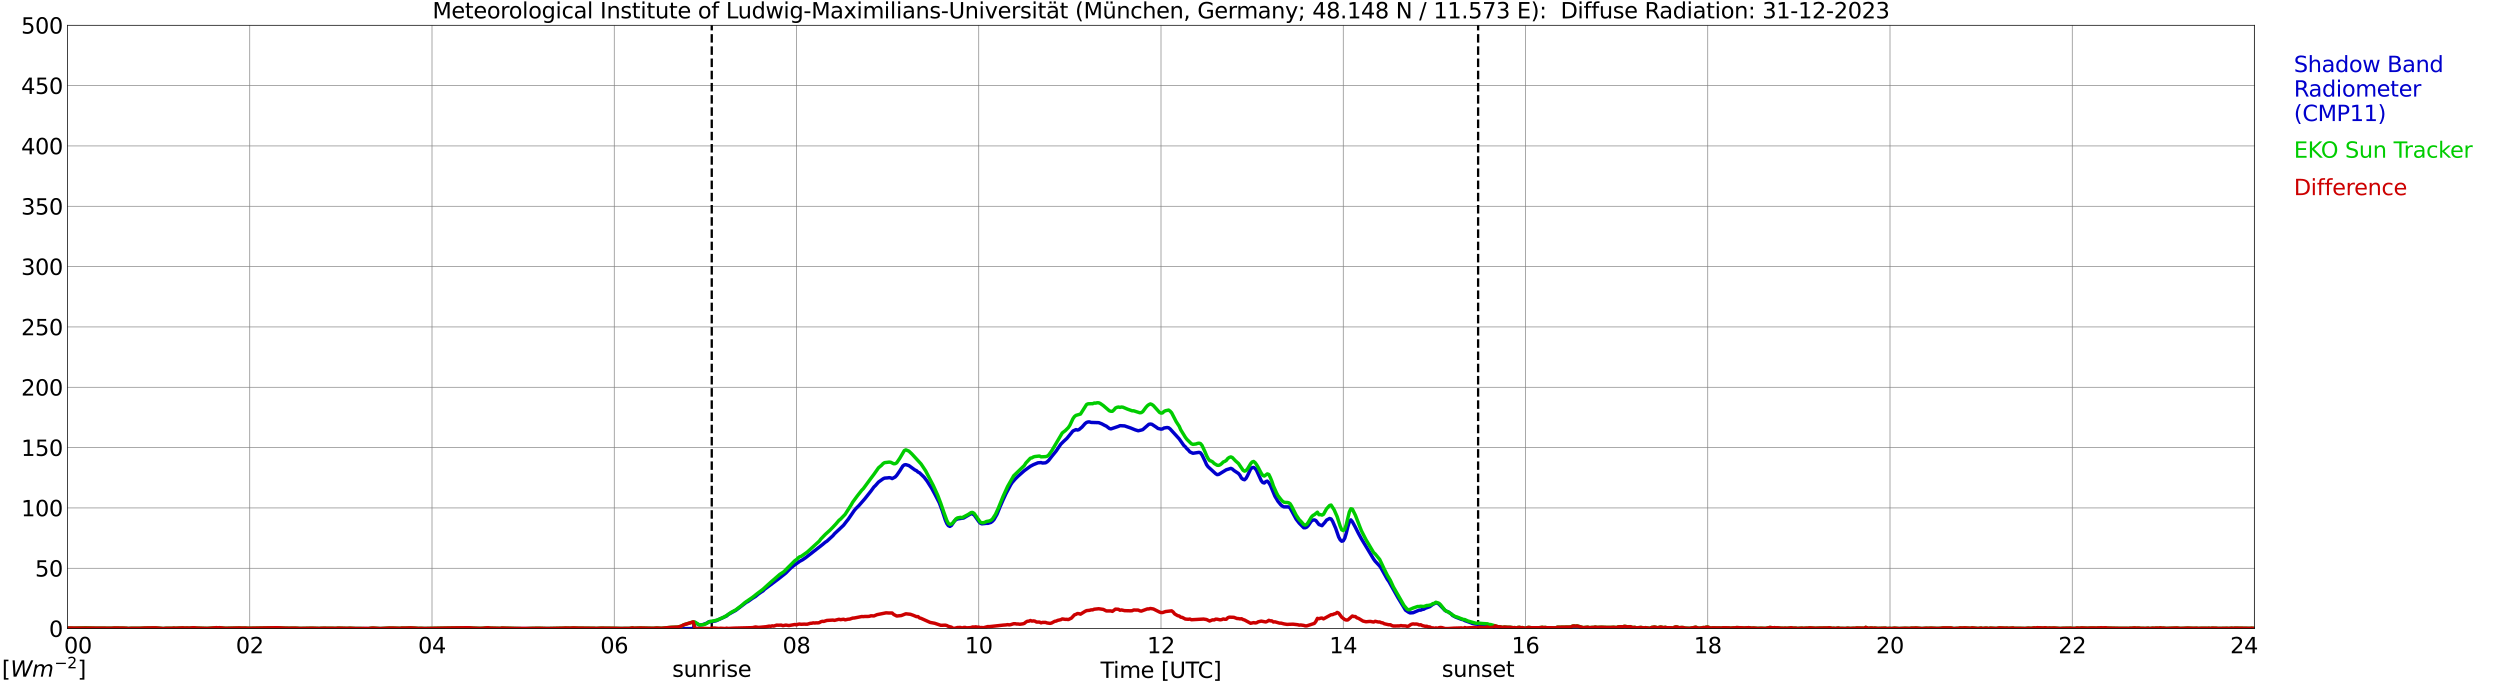 <?xml version="1.0" encoding="utf-8" standalone="no"?>
<!DOCTYPE svg PUBLIC "-//W3C//DTD SVG 1.1//EN"
  "http://www.w3.org/Graphics/SVG/1.1/DTD/svg11.dtd">
<svg xmlns:xlink="http://www.w3.org/1999/xlink" width="1085.4pt" height="296.64pt" viewBox="0 0 1085.4 296.64" xmlns="http://www.w3.org/2000/svg" version="1.1">
 <defs>
  <style type="text/css">*{stroke-linejoin: round; stroke-linecap: butt}</style>
 </defs>
 <g id="figure_1">
  <g id="patch_1">
   <path d="M 0 296.64 
L 1085.4 296.64 
L 1085.4 0 
L 0 0 
z
" style="fill: #ffffff"/>
  </g>
  <g id="axes_1">
   <g id="patch_2">
    <path d="M 29.306 272.909 
L 978.814 272.909 
L 978.814 10.976 
L 29.306 10.976 
z
" style="fill: #ffffff"/>
   </g>
   <g id="patch_3">
    <path d="M 978.814 272.909 
L 978.814 272.909 
L 978.814 10.976 
L 978.814 10.976 
z
" clip-path="url(#p6099ffdc65)" style="fill: #d3d3d3; opacity: 0.25; stroke: #d3d3d3; stroke-linejoin: miter"/>
   </g>
   <g id="matplotlib.axis_1">
    <g id="xtick_1">
     <g id="line2d_1">
      <path d="M 29.306 272.909 
L 29.306 10.976 
" clip-path="url(#p6099ffdc65)" style="fill: none; stroke: #808080; stroke-width: 0.3; stroke-linecap: square"/>
     </g>
     <g id="line2d_2"/>
     <g id="text_1">
      <!--    00 -->
      <g transform="translate(18.733 283.627) scale(0.095 -0.095)">
       <defs>
        <path id="DejaVuSans-20" transform="scale(0.016)"/>
        <path id="DejaVuSans-30" d="M 2034 4250 
Q 1547 4250 1301 3770 
Q 1056 3291 1056 2328 
Q 1056 1369 1301 889 
Q 1547 409 2034 409 
Q 2525 409 2770 889 
Q 3016 1369 3016 2328 
Q 3016 3291 2770 3770 
Q 2525 4250 2034 4250 
z
M 2034 4750 
Q 2819 4750 3233 4129 
Q 3647 3509 3647 2328 
Q 3647 1150 3233 529 
Q 2819 -91 2034 -91 
Q 1250 -91 836 529 
Q 422 1150 422 2328 
Q 422 3509 836 4129 
Q 1250 4750 2034 4750 
z
" transform="scale(0.016)"/>
       </defs>
       <use xlink:href="#DejaVuSans-20"/>
       <use xlink:href="#DejaVuSans-20" transform="translate(31.787 0)"/>
       <use xlink:href="#DejaVuSans-20" transform="translate(63.574 0)"/>
       <use xlink:href="#DejaVuSans-30" transform="translate(95.361 0)"/>
       <use xlink:href="#DejaVuSans-30" transform="translate(158.984 0)"/>
      </g>
     </g>
    </g>
    <g id="xtick_2">
     <g id="line2d_3">
      <path d="M 108.431 272.909 
L 108.431 10.976 
" clip-path="url(#p6099ffdc65)" style="fill: none; stroke: #808080; stroke-width: 0.3; stroke-linecap: square"/>
     </g>
     <g id="line2d_4"/>
     <g id="text_2">
      <!-- 02 -->
      <g transform="translate(102.387 283.627) scale(0.095 -0.095)">
       <defs>
        <path id="DejaVuSans-32" d="M 1228 531 
L 3431 531 
L 3431 0 
L 469 0 
L 469 531 
Q 828 903 1448 1529 
Q 2069 2156 2228 2338 
Q 2531 2678 2651 2914 
Q 2772 3150 2772 3378 
Q 2772 3750 2511 3984 
Q 2250 4219 1831 4219 
Q 1534 4219 1204 4116 
Q 875 4013 500 3803 
L 500 4441 
Q 881 4594 1212 4672 
Q 1544 4750 1819 4750 
Q 2544 4750 2975 4387 
Q 3406 4025 3406 3419 
Q 3406 3131 3298 2873 
Q 3191 2616 2906 2266 
Q 2828 2175 2409 1742 
Q 1991 1309 1228 531 
z
" transform="scale(0.016)"/>
       </defs>
       <use xlink:href="#DejaVuSans-30"/>
       <use xlink:href="#DejaVuSans-32" transform="translate(63.623 0)"/>
      </g>
     </g>
    </g>
    <g id="xtick_3">
     <g id="line2d_5">
      <path d="M 187.557 272.909 
L 187.557 10.976 
" clip-path="url(#p6099ffdc65)" style="fill: none; stroke: #808080; stroke-width: 0.3; stroke-linecap: square"/>
     </g>
     <g id="line2d_6"/>
     <g id="text_3">
      <!-- 04 -->
      <g transform="translate(181.513 283.627) scale(0.095 -0.095)">
       <defs>
        <path id="DejaVuSans-34" d="M 2419 4116 
L 825 1625 
L 2419 1625 
L 2419 4116 
z
M 2253 4666 
L 3047 4666 
L 3047 1625 
L 3713 1625 
L 3713 1100 
L 3047 1100 
L 3047 0 
L 2419 0 
L 2419 1100 
L 313 1100 
L 313 1709 
L 2253 4666 
z
" transform="scale(0.016)"/>
       </defs>
       <use xlink:href="#DejaVuSans-30"/>
       <use xlink:href="#DejaVuSans-34" transform="translate(63.623 0)"/>
      </g>
     </g>
    </g>
    <g id="xtick_4">
     <g id="line2d_7">
      <path d="M 266.683 272.909 
L 266.683 10.976 
" clip-path="url(#p6099ffdc65)" style="fill: none; stroke: #808080; stroke-width: 0.3; stroke-linecap: square"/>
     </g>
     <g id="line2d_8"/>
     <g id="text_4">
      <!-- 06 -->
      <g transform="translate(260.638 283.627) scale(0.095 -0.095)">
       <defs>
        <path id="DejaVuSans-36" d="M 2113 2584 
Q 1688 2584 1439 2293 
Q 1191 2003 1191 1497 
Q 1191 994 1439 701 
Q 1688 409 2113 409 
Q 2538 409 2786 701 
Q 3034 994 3034 1497 
Q 3034 2003 2786 2293 
Q 2538 2584 2113 2584 
z
M 3366 4563 
L 3366 3988 
Q 3128 4100 2886 4159 
Q 2644 4219 2406 4219 
Q 1781 4219 1451 3797 
Q 1122 3375 1075 2522 
Q 1259 2794 1537 2939 
Q 1816 3084 2150 3084 
Q 2853 3084 3261 2657 
Q 3669 2231 3669 1497 
Q 3669 778 3244 343 
Q 2819 -91 2113 -91 
Q 1303 -91 875 529 
Q 447 1150 447 2328 
Q 447 3434 972 4092 
Q 1497 4750 2381 4750 
Q 2619 4750 2861 4703 
Q 3103 4656 3366 4563 
z
" transform="scale(0.016)"/>
       </defs>
       <use xlink:href="#DejaVuSans-30"/>
       <use xlink:href="#DejaVuSans-36" transform="translate(63.623 0)"/>
      </g>
     </g>
    </g>
    <g id="xtick_5">
     <g id="line2d_9">
      <path d="M 345.808 272.909 
L 345.808 10.976 
" clip-path="url(#p6099ffdc65)" style="fill: none; stroke: #808080; stroke-width: 0.3; stroke-linecap: square"/>
     </g>
     <g id="line2d_10"/>
     <g id="text_5">
      <!-- 08 -->
      <g transform="translate(339.764 283.627) scale(0.095 -0.095)">
       <defs>
        <path id="DejaVuSans-38" d="M 2034 2216 
Q 1584 2216 1326 1975 
Q 1069 1734 1069 1313 
Q 1069 891 1326 650 
Q 1584 409 2034 409 
Q 2484 409 2743 651 
Q 3003 894 3003 1313 
Q 3003 1734 2745 1975 
Q 2488 2216 2034 2216 
z
M 1403 2484 
Q 997 2584 770 2862 
Q 544 3141 544 3541 
Q 544 4100 942 4425 
Q 1341 4750 2034 4750 
Q 2731 4750 3128 4425 
Q 3525 4100 3525 3541 
Q 3525 3141 3298 2862 
Q 3072 2584 2669 2484 
Q 3125 2378 3379 2068 
Q 3634 1759 3634 1313 
Q 3634 634 3220 271 
Q 2806 -91 2034 -91 
Q 1263 -91 848 271 
Q 434 634 434 1313 
Q 434 1759 690 2068 
Q 947 2378 1403 2484 
z
M 1172 3481 
Q 1172 3119 1398 2916 
Q 1625 2713 2034 2713 
Q 2441 2713 2670 2916 
Q 2900 3119 2900 3481 
Q 2900 3844 2670 4047 
Q 2441 4250 2034 4250 
Q 1625 4250 1398 4047 
Q 1172 3844 1172 3481 
z
" transform="scale(0.016)"/>
       </defs>
       <use xlink:href="#DejaVuSans-30"/>
       <use xlink:href="#DejaVuSans-38" transform="translate(63.623 0)"/>
      </g>
     </g>
    </g>
    <g id="xtick_6">
     <g id="line2d_11">
      <path d="M 424.934 272.909 
L 424.934 10.976 
" clip-path="url(#p6099ffdc65)" style="fill: none; stroke: #808080; stroke-width: 0.3; stroke-linecap: square"/>
     </g>
     <g id="line2d_12"/>
     <g id="text_6">
      <!-- 10 -->
      <g transform="translate(418.89 283.627) scale(0.095 -0.095)">
       <defs>
        <path id="DejaVuSans-31" d="M 794 531 
L 1825 531 
L 1825 4091 
L 703 3866 
L 703 4441 
L 1819 4666 
L 2450 4666 
L 2450 531 
L 3481 531 
L 3481 0 
L 794 0 
L 794 531 
z
" transform="scale(0.016)"/>
       </defs>
       <use xlink:href="#DejaVuSans-31"/>
       <use xlink:href="#DejaVuSans-30" transform="translate(63.623 0)"/>
      </g>
     </g>
    </g>
    <g id="xtick_7">
     <g id="line2d_13">
      <path d="M 504.06 272.909 
L 504.06 10.976 
" clip-path="url(#p6099ffdc65)" style="fill: none; stroke: #808080; stroke-width: 0.3; stroke-linecap: square"/>
     </g>
     <g id="line2d_14"/>
     <g id="text_7">
      <!-- 12 -->
      <g transform="translate(498.015 283.627) scale(0.095 -0.095)">
       <use xlink:href="#DejaVuSans-31"/>
       <use xlink:href="#DejaVuSans-32" transform="translate(63.623 0)"/>
      </g>
     </g>
    </g>
    <g id="xtick_8">
     <g id="line2d_15">
      <path d="M 583.185 272.909 
L 583.185 10.976 
" clip-path="url(#p6099ffdc65)" style="fill: none; stroke: #808080; stroke-width: 0.3; stroke-linecap: square"/>
     </g>
     <g id="line2d_16"/>
     <g id="text_8">
      <!-- 14 -->
      <g transform="translate(577.141 283.627) scale(0.095 -0.095)">
       <use xlink:href="#DejaVuSans-31"/>
       <use xlink:href="#DejaVuSans-34" transform="translate(63.623 0)"/>
      </g>
     </g>
    </g>
    <g id="xtick_9">
     <g id="line2d_17">
      <path d="M 662.311 272.909 
L 662.311 10.976 
" clip-path="url(#p6099ffdc65)" style="fill: none; stroke: #808080; stroke-width: 0.3; stroke-linecap: square"/>
     </g>
     <g id="line2d_18"/>
     <g id="text_9">
      <!-- 16 -->
      <g transform="translate(656.267 283.627) scale(0.095 -0.095)">
       <use xlink:href="#DejaVuSans-31"/>
       <use xlink:href="#DejaVuSans-36" transform="translate(63.623 0)"/>
      </g>
     </g>
    </g>
    <g id="xtick_10">
     <g id="line2d_19">
      <path d="M 741.437 272.909 
L 741.437 10.976 
" clip-path="url(#p6099ffdc65)" style="fill: none; stroke: #808080; stroke-width: 0.3; stroke-linecap: square"/>
     </g>
     <g id="line2d_20"/>
     <g id="text_10">
      <!-- 18 -->
      <g transform="translate(735.392 283.627) scale(0.095 -0.095)">
       <use xlink:href="#DejaVuSans-31"/>
       <use xlink:href="#DejaVuSans-38" transform="translate(63.623 0)"/>
      </g>
     </g>
    </g>
    <g id="xtick_11">
     <g id="line2d_21">
      <path d="M 820.562 272.909 
L 820.562 10.976 
" clip-path="url(#p6099ffdc65)" style="fill: none; stroke: #808080; stroke-width: 0.3; stroke-linecap: square"/>
     </g>
     <g id="line2d_22"/>
     <g id="text_11">
      <!-- 20 -->
      <g transform="translate(814.518 283.627) scale(0.095 -0.095)">
       <use xlink:href="#DejaVuSans-32"/>
       <use xlink:href="#DejaVuSans-30" transform="translate(63.623 0)"/>
      </g>
     </g>
    </g>
    <g id="xtick_12">
     <g id="line2d_23">
      <path d="M 899.688 272.909 
L 899.688 10.976 
" clip-path="url(#p6099ffdc65)" style="fill: none; stroke: #808080; stroke-width: 0.3; stroke-linecap: square"/>
     </g>
     <g id="line2d_24"/>
     <g id="text_12">
      <!-- 22 -->
      <g transform="translate(893.644 283.627) scale(0.095 -0.095)">
       <use xlink:href="#DejaVuSans-32"/>
       <use xlink:href="#DejaVuSans-32" transform="translate(63.623 0)"/>
      </g>
     </g>
    </g>
    <g id="xtick_13">
     <g id="line2d_25">
      <path d="M 978.814 272.909 
L 978.814 10.976 
" clip-path="url(#p6099ffdc65)" style="fill: none; stroke: #808080; stroke-width: 0.3; stroke-linecap: square"/>
     </g>
     <g id="line2d_26"/>
     <g id="text_13">
      <!-- 24    -->
      <g transform="translate(968.241 283.627) scale(0.095 -0.095)">
       <use xlink:href="#DejaVuSans-32"/>
       <use xlink:href="#DejaVuSans-34" transform="translate(63.623 0)"/>
       <use xlink:href="#DejaVuSans-20" transform="translate(127.246 0)"/>
       <use xlink:href="#DejaVuSans-20" transform="translate(159.033 0)"/>
       <use xlink:href="#DejaVuSans-20" transform="translate(190.82 0)"/>
      </g>
     </g>
    </g>
    <g id="text_14">
     <!-- Time [UTC] -->
     <g transform="translate(477.806 294.322) scale(0.095 -0.095)">
      <defs>
       <path id="DejaVuSans-54" d="M -19 4666 
L 3928 4666 
L 3928 4134 
L 2272 4134 
L 2272 0 
L 1638 0 
L 1638 4134 
L -19 4134 
L -19 4666 
z
" transform="scale(0.016)"/>
       <path id="DejaVuSans-69" d="M 603 3500 
L 1178 3500 
L 1178 0 
L 603 0 
L 603 3500 
z
M 603 4863 
L 1178 4863 
L 1178 4134 
L 603 4134 
L 603 4863 
z
" transform="scale(0.016)"/>
       <path id="DejaVuSans-6d" d="M 3328 2828 
Q 3544 3216 3844 3400 
Q 4144 3584 4550 3584 
Q 5097 3584 5394 3201 
Q 5691 2819 5691 2113 
L 5691 0 
L 5113 0 
L 5113 2094 
Q 5113 2597 4934 2840 
Q 4756 3084 4391 3084 
Q 3944 3084 3684 2787 
Q 3425 2491 3425 1978 
L 3425 0 
L 2847 0 
L 2847 2094 
Q 2847 2600 2669 2842 
Q 2491 3084 2119 3084 
Q 1678 3084 1418 2786 
Q 1159 2488 1159 1978 
L 1159 0 
L 581 0 
L 581 3500 
L 1159 3500 
L 1159 2956 
Q 1356 3278 1631 3431 
Q 1906 3584 2284 3584 
Q 2666 3584 2933 3390 
Q 3200 3197 3328 2828 
z
" transform="scale(0.016)"/>
       <path id="DejaVuSans-65" d="M 3597 1894 
L 3597 1613 
L 953 1613 
Q 991 1019 1311 708 
Q 1631 397 2203 397 
Q 2534 397 2845 478 
Q 3156 559 3463 722 
L 3463 178 
Q 3153 47 2828 -22 
Q 2503 -91 2169 -91 
Q 1331 -91 842 396 
Q 353 884 353 1716 
Q 353 2575 817 3079 
Q 1281 3584 2069 3584 
Q 2775 3584 3186 3129 
Q 3597 2675 3597 1894 
z
M 3022 2063 
Q 3016 2534 2758 2815 
Q 2500 3097 2075 3097 
Q 1594 3097 1305 2825 
Q 1016 2553 972 2059 
L 3022 2063 
z
" transform="scale(0.016)"/>
       <path id="DejaVuSans-5b" d="M 550 4863 
L 1875 4863 
L 1875 4416 
L 1125 4416 
L 1125 -397 
L 1875 -397 
L 1875 -844 
L 550 -844 
L 550 4863 
z
" transform="scale(0.016)"/>
       <path id="DejaVuSans-55" d="M 556 4666 
L 1191 4666 
L 1191 1831 
Q 1191 1081 1462 751 
Q 1734 422 2344 422 
Q 2950 422 3222 751 
Q 3494 1081 3494 1831 
L 3494 4666 
L 4128 4666 
L 4128 1753 
Q 4128 841 3676 375 
Q 3225 -91 2344 -91 
Q 1459 -91 1007 375 
Q 556 841 556 1753 
L 556 4666 
z
" transform="scale(0.016)"/>
       <path id="DejaVuSans-43" d="M 4122 4306 
L 4122 3641 
Q 3803 3938 3442 4084 
Q 3081 4231 2675 4231 
Q 1875 4231 1450 3742 
Q 1025 3253 1025 2328 
Q 1025 1406 1450 917 
Q 1875 428 2675 428 
Q 3081 428 3442 575 
Q 3803 722 4122 1019 
L 4122 359 
Q 3791 134 3420 21 
Q 3050 -91 2638 -91 
Q 1578 -91 968 557 
Q 359 1206 359 2328 
Q 359 3453 968 4101 
Q 1578 4750 2638 4750 
Q 3056 4750 3426 4639 
Q 3797 4528 4122 4306 
z
" transform="scale(0.016)"/>
       <path id="DejaVuSans-5d" d="M 1947 4863 
L 1947 -844 
L 622 -844 
L 622 -397 
L 1369 -397 
L 1369 4416 
L 622 4416 
L 622 4863 
L 1947 4863 
z
" transform="scale(0.016)"/>
      </defs>
      <use xlink:href="#DejaVuSans-54"/>
      <use xlink:href="#DejaVuSans-69" transform="translate(57.959 0)"/>
      <use xlink:href="#DejaVuSans-6d" transform="translate(85.742 0)"/>
      <use xlink:href="#DejaVuSans-65" transform="translate(183.154 0)"/>
      <use xlink:href="#DejaVuSans-20" transform="translate(244.678 0)"/>
      <use xlink:href="#DejaVuSans-5b" transform="translate(276.465 0)"/>
      <use xlink:href="#DejaVuSans-55" transform="translate(315.479 0)"/>
      <use xlink:href="#DejaVuSans-54" transform="translate(388.672 0)"/>
      <use xlink:href="#DejaVuSans-43" transform="translate(443.881 0)"/>
      <use xlink:href="#DejaVuSans-5d" transform="translate(513.705 0)"/>
     </g>
    </g>
   </g>
   <g id="matplotlib.axis_2">
    <g id="ytick_1">
     <g id="line2d_27">
      <path d="M 29.306 272.909 
L 978.814 272.909 
" clip-path="url(#p6099ffdc65)" style="fill: none; stroke: #808080; stroke-width: 0.3; stroke-linecap: square"/>
     </g>
     <g id="line2d_28"/>
     <g id="text_15">
      <!-- 0 -->
      <g transform="translate(21.261 276.518) scale(0.095 -0.095)">
       <use xlink:href="#DejaVuSans-30"/>
      </g>
     </g>
    </g>
    <g id="ytick_2">
     <g id="line2d_29">
      <path d="M 29.306 246.715 
L 978.814 246.715 
" clip-path="url(#p6099ffdc65)" style="fill: none; stroke: #808080; stroke-width: 0.3; stroke-linecap: square"/>
     </g>
     <g id="line2d_30"/>
     <g id="text_16">
      <!-- 50 -->
      <g transform="translate(15.217 250.325) scale(0.095 -0.095)">
       <defs>
        <path id="DejaVuSans-35" d="M 691 4666 
L 3169 4666 
L 3169 4134 
L 1269 4134 
L 1269 2991 
Q 1406 3038 1543 3061 
Q 1681 3084 1819 3084 
Q 2600 3084 3056 2656 
Q 3513 2228 3513 1497 
Q 3513 744 3044 326 
Q 2575 -91 1722 -91 
Q 1428 -91 1123 -41 
Q 819 9 494 109 
L 494 744 
Q 775 591 1075 516 
Q 1375 441 1709 441 
Q 2250 441 2565 725 
Q 2881 1009 2881 1497 
Q 2881 1984 2565 2268 
Q 2250 2553 1709 2553 
Q 1456 2553 1204 2497 
Q 953 2441 691 2322 
L 691 4666 
z
" transform="scale(0.016)"/>
       </defs>
       <use xlink:href="#DejaVuSans-35"/>
       <use xlink:href="#DejaVuSans-30" transform="translate(63.623 0)"/>
      </g>
     </g>
    </g>
    <g id="ytick_3">
     <g id="line2d_31">
      <path d="M 29.306 220.522 
L 978.814 220.522 
" clip-path="url(#p6099ffdc65)" style="fill: none; stroke: #808080; stroke-width: 0.3; stroke-linecap: square"/>
     </g>
     <g id="line2d_32"/>
     <g id="text_17">
      <!-- 100 -->
      <g transform="translate(9.173 224.131) scale(0.095 -0.095)">
       <use xlink:href="#DejaVuSans-31"/>
       <use xlink:href="#DejaVuSans-30" transform="translate(63.623 0)"/>
       <use xlink:href="#DejaVuSans-30" transform="translate(127.246 0)"/>
      </g>
     </g>
    </g>
    <g id="ytick_4">
     <g id="line2d_33">
      <path d="M 29.306 194.329 
L 978.814 194.329 
" clip-path="url(#p6099ffdc65)" style="fill: none; stroke: #808080; stroke-width: 0.3; stroke-linecap: square"/>
     </g>
     <g id="line2d_34"/>
     <g id="text_18">
      <!-- 150 -->
      <g transform="translate(9.173 197.938) scale(0.095 -0.095)">
       <use xlink:href="#DejaVuSans-31"/>
       <use xlink:href="#DejaVuSans-35" transform="translate(63.623 0)"/>
       <use xlink:href="#DejaVuSans-30" transform="translate(127.246 0)"/>
      </g>
     </g>
    </g>
    <g id="ytick_5">
     <g id="line2d_35">
      <path d="M 29.306 168.136 
L 978.814 168.136 
" clip-path="url(#p6099ffdc65)" style="fill: none; stroke: #808080; stroke-width: 0.3; stroke-linecap: square"/>
     </g>
     <g id="line2d_36"/>
     <g id="text_19">
      <!-- 200 -->
      <g transform="translate(9.173 171.745) scale(0.095 -0.095)">
       <use xlink:href="#DejaVuSans-32"/>
       <use xlink:href="#DejaVuSans-30" transform="translate(63.623 0)"/>
       <use xlink:href="#DejaVuSans-30" transform="translate(127.246 0)"/>
      </g>
     </g>
    </g>
    <g id="ytick_6">
     <g id="line2d_37">
      <path d="M 29.306 141.942 
L 978.814 141.942 
" clip-path="url(#p6099ffdc65)" style="fill: none; stroke: #808080; stroke-width: 0.3; stroke-linecap: square"/>
     </g>
     <g id="line2d_38"/>
     <g id="text_20">
      <!-- 250 -->
      <g transform="translate(9.173 145.551) scale(0.095 -0.095)">
       <use xlink:href="#DejaVuSans-32"/>
       <use xlink:href="#DejaVuSans-35" transform="translate(63.623 0)"/>
       <use xlink:href="#DejaVuSans-30" transform="translate(127.246 0)"/>
      </g>
     </g>
    </g>
    <g id="ytick_7">
     <g id="line2d_39">
      <path d="M 29.306 115.749 
L 978.814 115.749 
" clip-path="url(#p6099ffdc65)" style="fill: none; stroke: #808080; stroke-width: 0.3; stroke-linecap: square"/>
     </g>
     <g id="line2d_40"/>
     <g id="text_21">
      <!-- 300 -->
      <g transform="translate(9.173 119.358) scale(0.095 -0.095)">
       <defs>
        <path id="DejaVuSans-33" d="M 2597 2516 
Q 3050 2419 3304 2112 
Q 3559 1806 3559 1356 
Q 3559 666 3084 287 
Q 2609 -91 1734 -91 
Q 1441 -91 1130 -33 
Q 819 25 488 141 
L 488 750 
Q 750 597 1062 519 
Q 1375 441 1716 441 
Q 2309 441 2620 675 
Q 2931 909 2931 1356 
Q 2931 1769 2642 2001 
Q 2353 2234 1838 2234 
L 1294 2234 
L 1294 2753 
L 1863 2753 
Q 2328 2753 2575 2939 
Q 2822 3125 2822 3475 
Q 2822 3834 2567 4026 
Q 2313 4219 1838 4219 
Q 1578 4219 1281 4162 
Q 984 4106 628 3988 
L 628 4550 
Q 988 4650 1302 4700 
Q 1616 4750 1894 4750 
Q 2613 4750 3031 4423 
Q 3450 4097 3450 3541 
Q 3450 3153 3228 2886 
Q 3006 2619 2597 2516 
z
" transform="scale(0.016)"/>
       </defs>
       <use xlink:href="#DejaVuSans-33"/>
       <use xlink:href="#DejaVuSans-30" transform="translate(63.623 0)"/>
       <use xlink:href="#DejaVuSans-30" transform="translate(127.246 0)"/>
      </g>
     </g>
    </g>
    <g id="ytick_8">
     <g id="line2d_41">
      <path d="M 29.306 89.556 
L 978.814 89.556 
" clip-path="url(#p6099ffdc65)" style="fill: none; stroke: #808080; stroke-width: 0.3; stroke-linecap: square"/>
     </g>
     <g id="line2d_42"/>
     <g id="text_22">
      <!-- 350 -->
      <g transform="translate(9.173 93.165) scale(0.095 -0.095)">
       <use xlink:href="#DejaVuSans-33"/>
       <use xlink:href="#DejaVuSans-35" transform="translate(63.623 0)"/>
       <use xlink:href="#DejaVuSans-30" transform="translate(127.246 0)"/>
      </g>
     </g>
    </g>
    <g id="ytick_9">
     <g id="line2d_43">
      <path d="M 29.306 63.362 
L 978.814 63.362 
" clip-path="url(#p6099ffdc65)" style="fill: none; stroke: #808080; stroke-width: 0.3; stroke-linecap: square"/>
     </g>
     <g id="line2d_44"/>
     <g id="text_23">
      <!-- 400 -->
      <g transform="translate(9.173 66.972) scale(0.095 -0.095)">
       <use xlink:href="#DejaVuSans-34"/>
       <use xlink:href="#DejaVuSans-30" transform="translate(63.623 0)"/>
       <use xlink:href="#DejaVuSans-30" transform="translate(127.246 0)"/>
      </g>
     </g>
    </g>
    <g id="ytick_10">
     <g id="line2d_45">
      <path d="M 29.306 37.169 
L 978.814 37.169 
" clip-path="url(#p6099ffdc65)" style="fill: none; stroke: #808080; stroke-width: 0.3; stroke-linecap: square"/>
     </g>
     <g id="line2d_46"/>
     <g id="text_24">
      <!-- 450 -->
      <g transform="translate(9.173 40.778) scale(0.095 -0.095)">
       <use xlink:href="#DejaVuSans-34"/>
       <use xlink:href="#DejaVuSans-35" transform="translate(63.623 0)"/>
       <use xlink:href="#DejaVuSans-30" transform="translate(127.246 0)"/>
      </g>
     </g>
    </g>
    <g id="ytick_11">
     <g id="line2d_47">
      <path d="M 29.306 10.976 
L 978.814 10.976 
" clip-path="url(#p6099ffdc65)" style="fill: none; stroke: #808080; stroke-width: 0.3; stroke-linecap: square"/>
     </g>
     <g id="line2d_48"/>
     <g id="text_25">
      <!-- 500 -->
      <g transform="translate(9.173 14.585) scale(0.095 -0.095)">
       <use xlink:href="#DejaVuSans-35"/>
       <use xlink:href="#DejaVuSans-30" transform="translate(63.623 0)"/>
       <use xlink:href="#DejaVuSans-30" transform="translate(127.246 0)"/>
      </g>
     </g>
    </g>
   </g>
   <g id="line2d_49">
    <path d="M 309.015 272.909 
L 309.015 10.976 
" clip-path="url(#p6099ffdc65)" style="fill: none; stroke-dasharray: 3.7,1.6; stroke-dashoffset: 0; stroke: #000000"/>
   </g>
   <g id="line2d_50">
    <path d="M 641.738 272.909 
L 641.738 10.976 
" clip-path="url(#p6099ffdc65)" style="fill: none; stroke-dasharray: 3.7,1.6; stroke-dashoffset: 0; stroke: #000000"/>
   </g>
   <g id="line2d_51">
    <path d="M 29.306 272.909 
L 300.971 272.909 
L 301.63 270.242 
L 303.608 271.348 
L 304.927 271.248 
L 306.905 270.541 
L 307.564 270.038 
L 308.224 269.839 
L 308.883 269.938 
L 310.861 269.535 
L 315.477 267.419 
L 316.136 266.816 
L 318.114 265.706 
L 319.433 265.004 
L 324.049 261.478 
L 324.708 261.174 
L 326.686 259.765 
L 328.005 258.958 
L 329.324 257.848 
L 330.643 256.941 
L 331.302 256.538 
L 331.961 255.836 
L 337.896 251.399 
L 341.193 248.78 
L 343.171 246.768 
L 344.49 245.657 
L 347.127 243.745 
L 348.446 243.038 
L 349.765 242.132 
L 357.018 236.49 
L 358.337 235.384 
L 358.996 234.981 
L 361.634 232.561 
L 362.293 231.754 
L 366.249 228.029 
L 367.568 226.316 
L 368.227 225.509 
L 370.865 221.68 
L 371.524 220.878 
L 372.843 219.569 
L 374.162 218.055 
L 375.481 216.546 
L 378.118 213.219 
L 379.437 211.407 
L 380.096 210.799 
L 381.415 209.29 
L 383.393 207.881 
L 384.053 207.577 
L 385.371 207.478 
L 386.031 207.378 
L 386.69 207.478 
L 387.349 207.782 
L 388.668 207.075 
L 389.328 206.367 
L 390.646 204.455 
L 391.965 202.339 
L 392.624 201.836 
L 393.284 201.736 
L 394.603 202.14 
L 397.24 204.052 
L 397.899 204.356 
L 398.559 204.958 
L 399.218 205.262 
L 401.196 207.174 
L 402.515 208.887 
L 404.493 212.009 
L 405.812 214.43 
L 407.79 218.259 
L 409.109 221.785 
L 410.428 225.813 
L 411.087 227.322 
L 411.746 228.228 
L 412.406 228.532 
L 413.065 228.129 
L 414.384 226.217 
L 415.043 225.609 
L 415.703 225.31 
L 418.34 224.907 
L 421.637 222.99 
L 422.297 223.194 
L 422.956 223.597 
L 424.934 226.416 
L 425.593 227.123 
L 426.253 227.427 
L 428.231 227.222 
L 428.89 227.222 
L 430.209 226.819 
L 430.869 226.316 
L 431.528 225.609 
L 432.847 223.293 
L 434.165 220.072 
L 435.484 217.049 
L 436.803 214.225 
L 438.781 210.501 
L 439.44 209.49 
L 440.759 207.981 
L 442.078 206.671 
L 444.716 204.356 
L 447.353 202.438 
L 448.672 201.736 
L 450.65 200.93 
L 451.969 200.83 
L 452.628 201.029 
L 453.947 200.93 
L 454.606 200.526 
L 455.266 199.924 
L 456.584 198.211 
L 458.563 195.79 
L 460.541 192.867 
L 461.859 191.558 
L 463.178 190.353 
L 465.816 187.126 
L 467.134 186.523 
L 467.794 186.722 
L 468.453 186.523 
L 469.772 185.413 
L 471.091 183.904 
L 471.75 183.401 
L 472.409 183.197 
L 473.069 183.197 
L 473.728 183.401 
L 477.025 183.501 
L 478.344 184.003 
L 479.663 184.711 
L 480.322 185.009 
L 481.641 186.02 
L 482.3 186.219 
L 485.597 185.114 
L 486.256 184.81 
L 488.235 184.91 
L 490.872 185.816 
L 492.85 186.623 
L 494.169 187.026 
L 495.488 186.722 
L 496.147 186.523 
L 498.785 184.208 
L 499.444 184.103 
L 500.103 184.208 
L 502.082 185.517 
L 502.741 186.02 
L 504.06 186.319 
L 504.719 186.219 
L 505.379 185.816 
L 506.697 185.617 
L 507.357 185.717 
L 508.016 186.219 
L 511.972 190.552 
L 513.95 193.375 
L 514.61 193.978 
L 515.269 194.785 
L 515.929 195.387 
L 516.588 196.194 
L 517.907 196.796 
L 520.544 196.393 
L 521.204 196.597 
L 521.863 197.503 
L 523.182 200.222 
L 523.841 201.736 
L 524.501 202.643 
L 527.797 205.665 
L 528.457 206.069 
L 529.116 205.964 
L 532.413 203.952 
L 534.391 203.345 
L 535.051 203.648 
L 535.71 204.251 
L 537.688 205.561 
L 538.348 206.367 
L 539.007 207.577 
L 539.666 208.08 
L 540.326 208.285 
L 540.985 207.677 
L 541.644 206.472 
L 542.963 203.648 
L 543.623 203.046 
L 544.282 202.941 
L 544.941 203.345 
L 545.601 204.356 
L 547.579 208.688 
L 548.238 209.49 
L 548.898 209.694 
L 549.557 209.091 
L 550.216 208.887 
L 550.876 209.594 
L 551.535 210.7 
L 553.513 215.435 
L 554.832 217.651 
L 556.151 219.265 
L 556.81 219.768 
L 557.47 220.072 
L 559.448 220.072 
L 560.107 220.575 
L 561.426 222.99 
L 562.745 225.41 
L 564.063 227.123 
L 566.042 229.135 
L 566.701 229.135 
L 567.36 228.836 
L 568.02 228.129 
L 569.338 226.217 
L 569.998 225.813 
L 570.657 225.714 
L 571.317 226.012 
L 572.635 227.725 
L 573.954 228.228 
L 575.273 226.72 
L 575.932 225.813 
L 577.251 225.106 
L 577.91 225.31 
L 578.57 226.316 
L 579.889 229.339 
L 581.207 233.168 
L 581.867 234.373 
L 582.526 234.981 
L 583.185 234.777 
L 583.845 233.671 
L 584.504 231.455 
L 585.164 228.736 
L 585.823 226.62 
L 586.482 225.714 
L 587.142 226.515 
L 588.46 228.935 
L 589.779 231.555 
L 591.098 233.975 
L 596.373 242.739 
L 597.032 243.646 
L 599.011 245.762 
L 599.67 246.768 
L 602.307 251.504 
L 602.967 252.41 
L 606.923 259.461 
L 610.22 264.899 
L 611.539 265.805 
L 612.198 266.109 
L 613.517 266.009 
L 616.154 264.899 
L 616.814 264.899 
L 617.473 264.6 
L 618.133 264.496 
L 618.792 264.097 
L 620.77 263.39 
L 622.089 262.384 
L 623.408 261.777 
L 624.067 261.876 
L 624.726 262.28 
L 627.364 265.004 
L 628.023 265.407 
L 628.683 265.606 
L 630.001 266.512 
L 630.661 267.22 
L 631.98 267.922 
L 633.298 268.425 
L 634.617 268.933 
L 635.276 269.032 
L 635.936 269.436 
L 637.914 270.138 
L 639.233 270.646 
L 640.552 270.944 
L 641.87 271.044 
L 642.53 271.248 
L 643.848 271.149 
L 644.508 271.149 
L 645.827 271.552 
L 647.145 271.552 
L 648.464 272.055 
L 649.123 272.909 
L 978.154 272.909 
L 978.154 272.909 
" clip-path="url(#p6099ffdc65)" style="fill: none; stroke: #0000cc; stroke-width: 1.5; stroke-linecap: square"/>
   </g>
   <g id="line2d_52">
    <path d="M 28.646 272.622 
L 31.943 272.722 
L 37.218 272.554 
L 40.515 272.69 
L 48.428 272.738 
L 49.747 272.633 
L 51.725 272.666 
L 53.043 272.668 
L 55.022 272.754 
L 55.681 272.852 
L 57 272.763 
L 60.956 272.756 
L 62.934 272.646 
L 67.55 272.579 
L 70.847 272.884 
L 72.166 272.756 
L 74.803 272.759 
L 75.462 272.666 
L 76.122 272.752 
L 79.419 272.592 
L 80.078 272.689 
L 81.397 272.635 
L 82.056 272.707 
L 84.034 272.517 
L 85.353 272.669 
L 87.991 272.764 
L 89.969 272.821 
L 91.288 272.73 
L 93.266 272.571 
L 93.925 272.502 
L 94.584 272.602 
L 95.244 272.512 
L 97.881 272.78 
L 103.816 272.623 
L 105.135 272.688 
L 106.453 272.661 
L 107.772 272.754 
L 120.3 272.522 
L 122.278 272.626 
L 123.597 272.691 
L 125.575 272.736 
L 126.894 272.699 
L 128.872 272.726 
L 130.191 272.831 
L 135.466 272.729 
L 138.763 272.83 
L 139.422 272.757 
L 140.741 272.744 
L 146.016 272.79 
L 146.676 272.694 
L 150.632 272.8 
L 151.951 272.735 
L 154.588 272.859 
L 156.566 272.844 
L 158.544 272.974 
L 159.863 272.935 
L 161.182 272.714 
L 162.501 272.722 
L 165.138 272.891 
L 167.116 272.778 
L 169.094 272.662 
L 170.413 272.674 
L 173.71 272.788 
L 174.37 272.685 
L 176.348 272.67 
L 178.326 272.595 
L 180.304 272.706 
L 181.623 272.819 
L 182.941 272.788 
L 184.26 272.857 
L 188.216 272.781 
L 194.151 272.661 
L 203.382 272.521 
L 205.36 272.687 
L 207.998 272.791 
L 209.317 272.777 
L 211.954 272.52 
L 212.614 272.681 
L 217.229 272.803 
L 217.889 272.659 
L 219.207 272.716 
L 221.845 272.775 
L 223.164 272.812 
L 225.801 272.888 
L 227.12 273.055 
L 229.098 272.909 
L 230.417 272.817 
L 233.714 272.753 
L 237.67 272.863 
L 242.945 272.745 
L 244.264 272.72 
L 245.583 272.657 
L 247.561 272.703 
L 248.88 272.613 
L 250.858 272.692 
L 258.111 272.775 
L 258.77 272.839 
L 260.748 272.717 
L 263.386 272.726 
L 267.342 272.789 
L 269.32 272.847 
L 273.277 272.818 
L 274.595 272.595 
L 275.255 272.747 
L 277.892 272.644 
L 282.508 272.754 
L 283.827 272.772 
L 285.145 272.64 
L 287.124 272.778 
L 291.08 272.385 
L 294.377 272.236 
L 295.696 271.86 
L 297.014 271.207 
L 299.652 270.414 
L 300.971 269.976 
L 301.63 270.047 
L 303.608 271.31 
L 304.267 271.344 
L 305.586 271.153 
L 306.246 270.934 
L 308.224 269.842 
L 310.202 269.488 
L 311.521 269.144 
L 314.158 267.989 
L 315.477 267.236 
L 317.455 265.852 
L 319.433 264.789 
L 322.071 262.796 
L 323.39 261.623 
L 326.686 259.357 
L 328.665 257.785 
L 329.983 256.796 
L 331.302 255.792 
L 333.28 253.985 
L 335.258 252.22 
L 337.896 249.937 
L 338.555 249.361 
L 339.874 248.527 
L 340.533 248.009 
L 341.852 246.654 
L 343.171 245.352 
L 345.149 243.367 
L 345.808 242.948 
L 346.468 242.271 
L 347.127 241.765 
L 347.787 241.576 
L 350.424 239.741 
L 355.699 234.927 
L 356.359 234.031 
L 358.337 231.997 
L 360.315 230.2 
L 361.634 228.864 
L 362.952 227.446 
L 364.271 225.886 
L 364.93 225.374 
L 366.909 223.335 
L 369.546 219.213 
L 370.206 218.028 
L 372.184 215.326 
L 374.162 212.82 
L 374.821 212.159 
L 378.118 207.665 
L 379.437 205.915 
L 381.415 203.102 
L 382.734 201.996 
L 383.393 201.273 
L 384.053 200.861 
L 385.371 200.707 
L 386.031 200.622 
L 386.69 200.69 
L 388.009 201.342 
L 388.668 201.299 
L 389.328 200.916 
L 390.646 198.968 
L 392.624 195.599 
L 393.284 195.313 
L 394.603 195.86 
L 395.921 197.116 
L 399.878 201.415 
L 401.856 204.395 
L 405.153 210.715 
L 407.131 215.044 
L 408.45 218.544 
L 409.768 222.386 
L 411.087 226 
L 411.746 227.259 
L 412.406 227.694 
L 413.065 227.506 
L 413.725 226.95 
L 415.043 225.282 
L 415.703 224.853 
L 417.022 224.609 
L 417.681 224.773 
L 420.318 223.381 
L 421.637 222.517 
L 422.297 222.487 
L 422.956 222.941 
L 424.934 225.766 
L 425.593 226.706 
L 426.253 226.955 
L 426.912 226.956 
L 427.572 226.773 
L 428.231 226.418 
L 429.55 226.173 
L 430.209 225.891 
L 430.869 225.355 
L 432.187 223.337 
L 433.506 220.442 
L 435.484 215.544 
L 437.462 211.194 
L 440.1 206.57 
L 441.419 205.294 
L 444.716 202.102 
L 445.375 201.046 
L 446.694 199.627 
L 447.353 198.923 
L 448.012 198.785 
L 448.672 198.393 
L 449.331 198.21 
L 450.65 198.061 
L 451.309 197.99 
L 451.969 198.341 
L 453.947 198.248 
L 454.606 198.082 
L 455.266 197.592 
L 456.584 195.773 
L 461.2 187.96 
L 462.519 186.956 
L 463.838 185.632 
L 464.497 184.641 
L 465.816 181.808 
L 466.475 180.867 
L 467.134 180.342 
L 469.113 179.762 
L 471.75 175.598 
L 472.409 175.322 
L 473.728 175.265 
L 474.388 175.277 
L 475.047 174.989 
L 475.706 175.023 
L 476.366 174.857 
L 477.025 174.882 
L 477.685 175.163 
L 479.003 176.079 
L 481.641 178.352 
L 482.3 178.552 
L 482.96 178.549 
L 483.619 177.973 
L 484.278 177.161 
L 484.938 176.858 
L 485.597 176.726 
L 486.256 176.856 
L 486.916 176.714 
L 487.575 176.811 
L 489.553 177.651 
L 491.532 178.354 
L 492.191 178.354 
L 494.828 179.201 
L 495.488 179.14 
L 496.147 178.71 
L 497.466 176.922 
L 498.125 176.178 
L 498.785 175.675 
L 499.444 175.37 
L 500.103 175.609 
L 500.763 176.09 
L 503.4 179.028 
L 504.06 179.364 
L 504.719 179.264 
L 505.379 178.631 
L 506.038 178.319 
L 507.357 178.038 
L 508.016 178.494 
L 508.675 179.216 
L 510.654 183.065 
L 511.972 185.086 
L 512.632 186.612 
L 514.61 189.832 
L 515.269 190.71 
L 517.247 192.657 
L 517.907 192.922 
L 519.226 192.762 
L 519.885 192.518 
L 520.544 192.415 
L 521.204 192.572 
L 521.863 193.367 
L 523.182 196.204 
L 523.841 197.809 
L 524.501 199.076 
L 525.16 199.958 
L 525.819 200.169 
L 526.479 200.544 
L 527.138 201.221 
L 528.457 201.995 
L 529.116 202.04 
L 529.776 201.765 
L 530.435 201.251 
L 531.094 200.566 
L 531.754 200.312 
L 532.413 199.89 
L 533.073 199.037 
L 533.732 198.585 
L 534.391 198.375 
L 535.051 198.654 
L 536.369 200.061 
L 537.688 201.212 
L 539.666 204.144 
L 540.326 204.549 
L 540.985 204.316 
L 541.644 203.523 
L 542.963 201.345 
L 543.623 200.574 
L 544.282 200.353 
L 544.941 200.888 
L 545.601 201.803 
L 546.26 202.919 
L 547.579 205.444 
L 548.238 206.387 
L 548.898 206.683 
L 550.216 205.746 
L 550.876 206.009 
L 551.535 207.35 
L 552.195 208.964 
L 552.854 210.967 
L 554.173 213.895 
L 554.832 215.168 
L 556.151 216.885 
L 556.81 217.615 
L 557.47 218.034 
L 558.129 218.161 
L 558.788 218.143 
L 559.448 218.258 
L 560.107 218.693 
L 560.766 219.765 
L 562.745 223.663 
L 564.063 225.622 
L 564.723 226.251 
L 566.042 227.755 
L 566.701 227.962 
L 567.36 227.65 
L 568.02 226.735 
L 569.338 224.498 
L 569.998 223.801 
L 570.657 223.454 
L 571.976 222.376 
L 572.635 223.461 
L 573.295 223.42 
L 573.954 223.638 
L 574.613 223.305 
L 575.932 220.916 
L 577.251 219.457 
L 577.91 219.282 
L 579.229 221.347 
L 580.548 224.337 
L 581.867 228.502 
L 582.526 230.032 
L 583.185 230.335 
L 583.845 229.748 
L 584.504 227.737 
L 585.823 222.328 
L 586.482 220.896 
L 587.142 221.056 
L 588.46 223.707 
L 590.439 228.838 
L 591.098 230.486 
L 593.076 234.34 
L 596.373 239.908 
L 597.032 240.478 
L 599.011 242.881 
L 600.989 247.081 
L 602.307 249.724 
L 603.626 251.925 
L 604.945 254.821 
L 607.582 259.403 
L 609.561 262.88 
L 610.879 264.425 
L 611.539 264.753 
L 612.198 264.561 
L 613.517 263.977 
L 615.495 263.314 
L 616.154 263.319 
L 616.814 263.212 
L 618.133 263.329 
L 619.451 262.877 
L 620.111 262.849 
L 621.429 262.562 
L 622.089 262.054 
L 622.748 261.955 
L 623.408 261.473 
L 624.726 261.904 
L 625.386 262.504 
L 627.364 264.964 
L 628.023 265.388 
L 628.683 265.634 
L 631.32 267.422 
L 631.98 267.748 
L 632.639 267.899 
L 635.276 268.948 
L 635.936 268.986 
L 637.255 269.605 
L 640.552 270.532 
L 641.211 270.614 
L 641.87 270.535 
L 643.848 270.712 
L 645.827 270.841 
L 646.486 271.124 
L 647.145 271.139 
L 649.123 271.705 
L 650.442 272.125 
L 651.102 272.111 
L 652.42 272.392 
L 653.08 272.223 
L 654.399 272.324 
L 655.717 272.343 
L 657.036 272.532 
L 657.695 272.471 
L 658.355 272.706 
L 659.014 272.421 
L 659.674 272.356 
L 660.333 272.522 
L 660.992 272.477 
L 661.652 272.67 
L 662.311 272.731 
L 663.63 272.367 
L 664.949 272.545 
L 668.246 272.528 
L 669.564 272.352 
L 670.224 272.47 
L 670.883 272.408 
L 671.542 272.525 
L 675.499 272.563 
L 676.158 272.314 
L 682.092 272.22 
L 682.752 271.824 
L 683.411 271.754 
L 684.071 271.858 
L 684.73 271.751 
L 686.049 272.125 
L 687.368 272.494 
L 689.346 272.292 
L 690.005 272.501 
L 691.324 272.385 
L 691.983 272.372 
L 692.643 272.22 
L 693.302 272.389 
L 695.28 272.3 
L 697.918 272.402 
L 699.236 272.402 
L 700.555 272.313 
L 701.874 272.472 
L 702.533 272.17 
L 703.852 272.095 
L 704.511 272.197 
L 705.171 271.932 
L 705.83 271.977 
L 706.49 272.181 
L 707.808 272.075 
L 708.468 272.35 
L 709.127 272.433 
L 709.786 272.37 
L 710.446 272.622 
L 712.424 272.394 
L 713.743 272.637 
L 714.402 272.498 
L 716.38 272.805 
L 717.04 272.42 
L 718.358 272.225 
L 719.677 272.556 
L 720.996 272.222 
L 722.315 272.502 
L 722.974 272.353 
L 723.633 272.518 
L 725.612 272.57 
L 726.271 272.7 
L 726.93 272.362 
L 727.59 272.157 
L 728.249 272.253 
L 728.909 272.526 
L 730.227 272.427 
L 730.887 272.475 
L 731.546 272.68 
L 733.524 272.797 
L 735.502 272.452 
L 736.162 272.289 
L 737.48 272.756 
L 738.799 272.61 
L 739.459 272.445 
L 740.118 272.492 
L 740.777 272.293 
L 741.437 272.253 
L 742.756 272.71 
L 743.415 272.589 
L 746.712 272.632 
L 747.371 272.684 
L 748.031 272.544 
L 750.668 272.597 
L 751.327 272.73 
L 752.646 272.579 
L 753.306 272.596 
L 753.965 272.465 
L 756.602 272.594 
L 757.262 272.66 
L 758.581 272.548 
L 759.24 272.503 
L 760.559 272.725 
L 761.218 272.636 
L 763.196 272.817 
L 764.515 272.744 
L 766.493 272.831 
L 767.812 272.551 
L 768.471 272.412 
L 769.79 272.585 
L 770.449 272.497 
L 771.109 272.6 
L 771.768 272.543 
L 773.087 272.725 
L 774.406 272.761 
L 775.065 272.703 
L 775.725 272.785 
L 777.043 272.642 
L 777.703 272.518 
L 778.362 272.725 
L 779.681 272.695 
L 780.34 272.849 
L 782.318 272.689 
L 782.978 272.796 
L 784.296 272.692 
L 784.956 272.702 
L 785.615 272.574 
L 788.253 272.767 
L 789.572 272.695 
L 793.528 272.634 
L 794.187 272.538 
L 795.506 272.811 
L 796.165 272.751 
L 796.825 272.865 
L 798.143 272.641 
L 798.803 272.83 
L 801.44 272.842 
L 802.1 272.715 
L 803.419 272.852 
L 804.737 272.749 
L 805.397 272.795 
L 806.056 272.646 
L 809.353 272.738 
L 810.012 272.376 
L 811.331 272.831 
L 811.99 272.647 
L 812.65 272.636 
L 813.309 272.762 
L 813.969 272.675 
L 815.287 272.83 
L 818.584 272.71 
L 819.244 272.892 
L 820.562 272.796 
L 821.222 272.891 
L 822.541 272.711 
L 824.519 272.886 
L 827.156 272.757 
L 829.134 272.839 
L 829.794 272.705 
L 831.112 272.704 
L 831.772 272.634 
L 834.409 272.886 
L 836.388 272.72 
L 837.047 272.78 
L 838.366 272.706 
L 841.003 272.833 
L 842.322 272.794 
L 843.641 272.615 
L 846.938 272.609 
L 848.256 272.904 
L 849.575 272.799 
L 850.235 272.81 
L 850.894 272.612 
L 852.213 272.661 
L 852.872 272.573 
L 855.51 272.761 
L 856.169 272.585 
L 858.806 272.864 
L 860.125 272.664 
L 860.785 272.863 
L 862.103 272.697 
L 862.763 272.733 
L 863.422 272.902 
L 864.082 272.692 
L 866.719 272.86 
L 868.038 272.591 
L 870.675 272.727 
L 871.335 272.669 
L 871.994 272.792 
L 873.972 272.634 
L 874.632 272.812 
L 876.61 272.781 
L 879.247 272.854 
L 880.566 272.704 
L 881.885 272.798 
L 883.204 272.578 
L 883.863 272.703 
L 884.522 272.51 
L 887.16 272.669 
L 887.819 272.53 
L 889.138 272.74 
L 889.797 272.641 
L 890.457 272.707 
L 891.775 272.641 
L 894.413 272.859 
L 895.732 272.768 
L 899.029 272.713 
L 899.688 272.83 
L 901.007 272.827 
L 901.666 272.645 
L 902.985 272.733 
L 903.644 272.606 
L 906.282 272.736 
L 907.601 272.661 
L 909.579 272.664 
L 910.238 272.701 
L 910.898 272.603 
L 911.557 272.644 
L 912.216 272.508 
L 912.876 272.624 
L 914.194 272.525 
L 914.854 272.68 
L 920.129 272.791 
L 923.426 272.779 
L 924.085 272.846 
L 924.745 272.721 
L 925.404 272.752 
L 926.723 272.601 
L 927.382 272.7 
L 928.701 272.679 
L 929.36 272.803 
L 930.679 272.799 
L 931.338 272.843 
L 932.657 272.713 
L 933.316 272.879 
L 934.635 272.701 
L 935.295 272.78 
L 935.954 272.673 
L 937.273 272.701 
L 937.932 272.568 
L 938.592 272.714 
L 939.251 272.687 
L 940.57 272.825 
L 945.185 272.649 
L 946.504 272.829 
L 947.823 272.791 
L 949.801 272.676 
L 951.12 272.739 
L 952.438 272.783 
L 953.757 272.732 
L 954.417 272.833 
L 955.735 272.764 
L 958.373 272.782 
L 959.032 272.717 
L 959.692 272.835 
L 960.351 272.705 
L 962.329 272.75 
L 962.989 272.84 
L 966.945 272.767 
L 967.604 272.838 
L 968.923 272.703 
L 969.582 272.801 
L 970.242 272.698 
L 976.836 272.797 
L 977.495 272.73 
L 978.154 272.778 
L 978.154 272.778 
" clip-path="url(#p6099ffdc65)" style="fill: none; stroke: #00cc00; stroke-width: 1.5; stroke-linecap: square"/>
   </g>
   <g id="line2d_53">
    <path d="M 29.306 272.656 
L 31.284 272.655 
L 32.603 272.69 
L 40.515 272.69 
L 48.428 272.738 
L 49.747 272.633 
L 51.725 272.666 
L 53.043 272.668 
L 55.022 272.754 
L 55.681 272.852 
L 57 272.763 
L 60.956 272.756 
L 62.934 272.646 
L 67.55 272.579 
L 70.847 272.884 
L 72.166 272.756 
L 74.803 272.759 
L 75.462 272.666 
L 76.122 272.752 
L 79.419 272.592 
L 80.078 272.689 
L 81.397 272.635 
L 82.056 272.707 
L 84.034 272.517 
L 85.353 272.669 
L 87.991 272.764 
L 89.969 272.821 
L 91.288 272.73 
L 93.266 272.571 
L 93.925 272.502 
L 94.584 272.602 
L 95.244 272.512 
L 97.881 272.78 
L 103.816 272.623 
L 105.135 272.688 
L 106.453 272.661 
L 107.772 272.754 
L 120.3 272.522 
L 122.278 272.626 
L 123.597 272.691 
L 125.575 272.736 
L 126.894 272.699 
L 128.872 272.726 
L 130.191 272.831 
L 135.466 272.729 
L 138.763 272.83 
L 139.422 272.757 
L 140.741 272.744 
L 146.016 272.79 
L 146.676 272.694 
L 150.632 272.8 
L 151.951 272.735 
L 154.588 272.859 
L 159.204 272.825 
L 159.863 272.882 
L 161.841 272.662 
L 165.138 272.891 
L 167.116 272.778 
L 169.094 272.662 
L 170.413 272.674 
L 173.71 272.788 
L 174.37 272.685 
L 176.348 272.67 
L 178.326 272.595 
L 180.304 272.706 
L 181.623 272.819 
L 182.941 272.788 
L 184.26 272.857 
L 188.216 272.781 
L 194.151 272.661 
L 203.382 272.521 
L 205.36 272.687 
L 207.998 272.791 
L 209.317 272.777 
L 211.954 272.52 
L 212.614 272.681 
L 217.229 272.803 
L 217.889 272.659 
L 219.207 272.716 
L 221.845 272.775 
L 223.164 272.812 
L 230.417 272.817 
L 233.714 272.753 
L 237.67 272.863 
L 242.945 272.745 
L 244.264 272.72 
L 245.583 272.657 
L 247.561 272.703 
L 248.88 272.613 
L 250.858 272.692 
L 258.111 272.775 
L 258.77 272.839 
L 260.748 272.717 
L 263.386 272.726 
L 267.342 272.789 
L 269.32 272.847 
L 273.277 272.818 
L 274.595 272.595 
L 275.255 272.747 
L 277.892 272.644 
L 282.508 272.754 
L 283.827 272.772 
L 285.145 272.64 
L 287.124 272.778 
L 291.08 272.385 
L 294.377 272.236 
L 295.696 271.86 
L 297.014 271.207 
L 299.652 270.414 
L 300.971 269.976 
L 301.63 272.713 
L 302.949 272.793 
L 304.267 272.905 
L 304.927 272.909 
L 305.586 272.8 
L 308.224 272.906 
L 308.883 272.728 
L 310.202 272.663 
L 312.18 272.854 
L 312.839 272.754 
L 314.818 272.877 
L 315.477 272.726 
L 316.136 272.848 
L 318.774 272.707 
L 326.686 272.501 
L 328.005 272.197 
L 329.324 272.403 
L 332.621 272.09 
L 333.94 271.836 
L 334.599 271.918 
L 335.258 271.713 
L 335.918 271.816 
L 337.236 271.391 
L 337.896 271.447 
L 339.215 271.39 
L 339.874 271.646 
L 341.193 271.384 
L 342.512 271.59 
L 345.149 271.122 
L 345.808 271.305 
L 346.468 271.031 
L 347.127 270.928 
L 347.787 271.044 
L 349.105 270.973 
L 350.424 271.021 
L 351.743 270.627 
L 352.402 270.586 
L 353.062 270.422 
L 353.721 270.499 
L 354.38 270.404 
L 355.04 270.445 
L 355.699 270.335 
L 356.359 269.948 
L 357.018 269.756 
L 357.677 269.791 
L 358.996 269.37 
L 361.634 269.212 
L 362.293 269.344 
L 364.271 268.853 
L 364.93 269.044 
L 366.249 268.845 
L 366.909 269.121 
L 368.227 268.832 
L 368.887 268.798 
L 370.206 268.351 
L 370.865 268.316 
L 374.162 267.674 
L 374.821 267.72 
L 375.481 267.646 
L 376.799 267.644 
L 377.459 267.584 
L 378.118 267.355 
L 379.437 267.417 
L 380.756 266.859 
L 384.712 266.068 
L 386.031 266.152 
L 387.349 266.148 
L 388.009 266.773 
L 389.328 267.458 
L 391.306 267.243 
L 393.284 266.485 
L 395.262 266.696 
L 396.581 267.17 
L 397.899 267.73 
L 398.559 267.704 
L 399.218 268.282 
L 399.878 268.459 
L 403.834 270.233 
L 405.812 270.598 
L 408.45 271.486 
L 410.428 271.423 
L 411.087 271.587 
L 411.746 271.939 
L 413.065 272.286 
L 413.725 272.736 
L 414.384 272.79 
L 415.703 272.452 
L 417.022 272.412 
L 417.681 272.676 
L 418.34 272.437 
L 419 272.39 
L 419.659 272.591 
L 420.978 272.513 
L 421.637 272.436 
L 422.297 272.202 
L 422.956 272.253 
L 423.615 272.133 
L 424.275 272.289 
L 424.934 272.259 
L 425.593 272.492 
L 426.253 272.438 
L 426.912 272.543 
L 428.89 272.023 
L 429.55 272.058 
L 435.484 271.404 
L 436.803 271.308 
L 437.462 271.187 
L 438.122 271.3 
L 438.781 271.201 
L 440.1 270.791 
L 440.759 270.794 
L 441.419 270.929 
L 442.078 270.92 
L 442.737 271.028 
L 444.056 270.851 
L 444.716 270.655 
L 445.375 270.102 
L 446.034 269.723 
L 446.694 269.694 
L 447.353 269.393 
L 448.012 269.658 
L 448.672 269.565 
L 449.331 269.686 
L 449.991 270.068 
L 451.309 270.069 
L 451.969 270.42 
L 452.628 270.217 
L 453.947 270.227 
L 454.606 270.465 
L 455.925 270.65 
L 456.584 270.471 
L 457.903 269.752 
L 458.563 269.641 
L 459.222 269.337 
L 460.541 269.05 
L 461.2 268.704 
L 462.519 268.91 
L 463.178 268.89 
L 463.838 268.994 
L 465.156 268.363 
L 466.475 266.949 
L 467.134 266.727 
L 467.794 266.364 
L 468.453 266.437 
L 469.113 266.65 
L 471.091 265.421 
L 471.75 265.106 
L 473.069 264.975 
L 473.728 264.773 
L 474.388 264.784 
L 475.047 264.497 
L 477.025 264.29 
L 479.003 264.581 
L 480.322 265.235 
L 481.641 265.24 
L 482.3 265.242 
L 482.96 265.437 
L 484.278 264.453 
L 485.597 264.52 
L 486.256 264.954 
L 486.916 264.813 
L 488.235 265.119 
L 490.872 265.189 
L 491.532 265.143 
L 492.191 264.839 
L 494.169 264.877 
L 494.828 265.183 
L 495.488 265.326 
L 498.125 264.376 
L 498.785 264.376 
L 499.444 264.176 
L 500.763 264.393 
L 503.4 265.717 
L 504.06 265.954 
L 504.719 265.953 
L 506.038 265.511 
L 508.675 265.198 
L 509.335 265.701 
L 509.994 266.531 
L 511.313 267.309 
L 511.972 267.443 
L 512.632 267.963 
L 513.291 268.058 
L 514.61 268.763 
L 515.929 268.876 
L 516.588 268.755 
L 517.247 269.068 
L 522.522 268.771 
L 523.841 268.981 
L 525.16 269.622 
L 526.479 269.097 
L 527.138 269.172 
L 527.797 268.805 
L 528.457 268.835 
L 529.776 269.114 
L 530.435 268.997 
L 531.094 268.715 
L 531.754 268.866 
L 532.413 268.847 
L 533.073 268.198 
L 533.732 267.945 
L 535.71 268.025 
L 537.029 268.531 
L 537.688 268.561 
L 538.348 268.71 
L 539.007 268.613 
L 539.666 268.973 
L 540.326 269.173 
L 542.963 270.606 
L 544.282 270.32 
L 544.941 270.452 
L 545.601 270.357 
L 546.26 269.964 
L 547.579 269.665 
L 549.557 270.034 
L 550.216 269.768 
L 550.876 269.324 
L 551.535 269.56 
L 552.195 269.559 
L 552.854 270.054 
L 553.513 269.961 
L 555.491 270.53 
L 556.151 270.529 
L 557.47 270.871 
L 558.788 271.085 
L 560.107 271.027 
L 561.426 270.999 
L 563.404 271.222 
L 564.063 271.408 
L 564.723 271.335 
L 566.042 271.529 
L 566.701 271.736 
L 567.36 271.722 
L 570.657 270.649 
L 571.317 269.772 
L 571.976 268.466 
L 572.635 268.644 
L 573.295 268.399 
L 573.954 268.319 
L 574.613 268.688 
L 577.91 266.881 
L 578.57 266.843 
L 579.229 266.531 
L 579.889 266.389 
L 580.548 265.89 
L 581.207 266.203 
L 582.526 267.96 
L 583.845 268.986 
L 584.504 269.191 
L 585.164 269.161 
L 587.142 267.45 
L 587.801 267.674 
L 588.46 267.68 
L 589.12 268.26 
L 589.779 268.447 
L 591.757 269.64 
L 593.076 269.952 
L 594.395 269.821 
L 595.054 269.806 
L 596.373 270.078 
L 597.032 269.741 
L 598.351 270.044 
L 599.011 270.028 
L 599.67 270.343 
L 600.329 270.435 
L 600.989 270.807 
L 602.967 271.252 
L 603.626 271.214 
L 604.286 271.591 
L 604.945 271.794 
L 607.582 271.745 
L 608.242 271.602 
L 608.901 271.711 
L 610.22 271.754 
L 610.879 271.927 
L 611.539 271.856 
L 612.198 271.361 
L 612.858 271.009 
L 613.517 270.876 
L 614.176 270.964 
L 614.836 270.921 
L 615.495 271.02 
L 616.154 271.329 
L 616.814 271.222 
L 617.473 271.597 
L 618.792 271.917 
L 619.451 271.893 
L 620.111 272.169 
L 620.77 272.185 
L 621.429 272.584 
L 622.089 272.579 
L 622.748 272.783 
L 623.408 272.605 
L 624.067 272.769 
L 624.726 272.533 
L 625.386 272.426 
L 626.045 272.49 
L 627.364 272.869 
L 628.683 272.881 
L 631.32 272.708 
L 632.639 272.682 
L 634.617 272.61 
L 635.276 272.824 
L 635.936 272.459 
L 636.595 272.632 
L 639.892 272.443 
L 641.211 272.578 
L 642.53 272.281 
L 643.848 272.472 
L 644.508 272.506 
L 645.827 272.198 
L 646.486 272.48 
L 647.145 272.496 
L 647.805 272.364 
L 648.464 272.39 
L 649.123 271.705 
L 650.442 272.125 
L 651.102 272.111 
L 652.42 272.392 
L 653.08 272.223 
L 654.399 272.324 
L 655.717 272.343 
L 657.036 272.532 
L 657.695 272.471 
L 658.355 272.706 
L 659.014 272.421 
L 659.674 272.356 
L 660.333 272.522 
L 660.992 272.477 
L 661.652 272.67 
L 662.311 272.731 
L 663.63 272.367 
L 664.949 272.545 
L 668.246 272.528 
L 669.564 272.352 
L 670.224 272.47 
L 670.883 272.408 
L 671.542 272.525 
L 675.499 272.563 
L 676.158 272.314 
L 682.092 272.22 
L 682.752 271.824 
L 683.411 271.754 
L 684.071 271.858 
L 684.73 271.751 
L 686.049 272.125 
L 687.368 272.494 
L 689.346 272.292 
L 690.005 272.501 
L 691.324 272.385 
L 691.983 272.372 
L 692.643 272.22 
L 693.302 272.389 
L 695.28 272.3 
L 697.918 272.402 
L 699.236 272.402 
L 700.555 272.313 
L 701.874 272.472 
L 702.533 272.17 
L 703.852 272.095 
L 704.511 272.197 
L 705.171 271.932 
L 705.83 271.977 
L 706.49 272.181 
L 707.808 272.075 
L 708.468 272.35 
L 709.127 272.433 
L 709.786 272.37 
L 710.446 272.622 
L 712.424 272.394 
L 713.743 272.637 
L 714.402 272.498 
L 716.38 272.805 
L 717.04 272.42 
L 718.358 272.225 
L 719.677 272.556 
L 720.996 272.222 
L 722.315 272.502 
L 722.974 272.353 
L 723.633 272.518 
L 725.612 272.57 
L 726.271 272.7 
L 726.93 272.362 
L 727.59 272.157 
L 728.249 272.253 
L 728.909 272.526 
L 730.227 272.427 
L 730.887 272.475 
L 731.546 272.68 
L 733.524 272.797 
L 735.502 272.452 
L 736.162 272.289 
L 737.48 272.756 
L 738.799 272.61 
L 739.459 272.445 
L 740.118 272.492 
L 740.777 272.293 
L 741.437 272.253 
L 742.756 272.71 
L 743.415 272.589 
L 746.712 272.632 
L 747.371 272.684 
L 748.031 272.544 
L 750.668 272.597 
L 751.327 272.73 
L 752.646 272.579 
L 753.306 272.596 
L 753.965 272.465 
L 756.602 272.594 
L 757.262 272.66 
L 758.581 272.548 
L 759.24 272.503 
L 760.559 272.725 
L 761.218 272.636 
L 763.196 272.817 
L 764.515 272.744 
L 766.493 272.831 
L 767.812 272.551 
L 768.471 272.412 
L 769.79 272.585 
L 770.449 272.497 
L 771.109 272.6 
L 771.768 272.543 
L 773.087 272.725 
L 774.406 272.761 
L 775.065 272.703 
L 775.725 272.785 
L 777.043 272.642 
L 777.703 272.518 
L 778.362 272.725 
L 779.681 272.695 
L 780.34 272.849 
L 782.318 272.689 
L 782.978 272.796 
L 784.296 272.692 
L 784.956 272.702 
L 785.615 272.574 
L 788.253 272.767 
L 789.572 272.695 
L 793.528 272.634 
L 794.187 272.538 
L 795.506 272.811 
L 796.165 272.751 
L 796.825 272.865 
L 798.143 272.641 
L 798.803 272.83 
L 801.44 272.842 
L 802.1 272.715 
L 803.419 272.852 
L 804.737 272.749 
L 805.397 272.795 
L 806.056 272.646 
L 809.353 272.738 
L 810.012 272.376 
L 811.331 272.831 
L 811.99 272.647 
L 812.65 272.636 
L 813.309 272.762 
L 813.969 272.675 
L 815.287 272.83 
L 818.584 272.71 
L 819.244 272.892 
L 820.562 272.796 
L 821.222 272.891 
L 822.541 272.711 
L 824.519 272.886 
L 827.156 272.757 
L 829.134 272.839 
L 829.794 272.705 
L 831.112 272.704 
L 831.772 272.634 
L 834.409 272.886 
L 836.388 272.72 
L 837.047 272.78 
L 838.366 272.706 
L 841.003 272.833 
L 842.322 272.794 
L 843.641 272.615 
L 846.938 272.609 
L 848.256 272.904 
L 849.575 272.799 
L 850.235 272.81 
L 850.894 272.612 
L 852.213 272.661 
L 852.872 272.573 
L 855.51 272.761 
L 856.169 272.585 
L 858.806 272.864 
L 860.125 272.664 
L 860.785 272.863 
L 862.103 272.697 
L 862.763 272.733 
L 863.422 272.902 
L 864.082 272.692 
L 866.719 272.86 
L 868.038 272.591 
L 870.675 272.727 
L 871.335 272.669 
L 871.994 272.792 
L 873.972 272.634 
L 874.632 272.812 
L 876.61 272.781 
L 879.247 272.854 
L 880.566 272.704 
L 881.885 272.798 
L 883.204 272.578 
L 883.863 272.703 
L 884.522 272.51 
L 887.16 272.669 
L 887.819 272.53 
L 889.138 272.74 
L 889.797 272.641 
L 890.457 272.707 
L 891.775 272.641 
L 894.413 272.859 
L 895.732 272.768 
L 899.029 272.713 
L 899.688 272.83 
L 901.007 272.827 
L 901.666 272.645 
L 902.985 272.733 
L 903.644 272.606 
L 906.282 272.736 
L 907.601 272.661 
L 909.579 272.664 
L 910.238 272.701 
L 910.898 272.603 
L 911.557 272.644 
L 912.216 272.508 
L 912.876 272.624 
L 914.194 272.525 
L 914.854 272.68 
L 920.129 272.791 
L 923.426 272.779 
L 924.085 272.846 
L 924.745 272.721 
L 925.404 272.752 
L 926.723 272.601 
L 927.382 272.7 
L 928.701 272.679 
L 929.36 272.803 
L 930.679 272.799 
L 931.338 272.843 
L 932.657 272.713 
L 933.316 272.879 
L 934.635 272.701 
L 935.295 272.78 
L 935.954 272.673 
L 937.273 272.701 
L 937.932 272.568 
L 938.592 272.714 
L 939.251 272.687 
L 940.57 272.825 
L 945.185 272.649 
L 946.504 272.829 
L 947.823 272.791 
L 949.801 272.676 
L 951.12 272.739 
L 952.438 272.783 
L 953.757 272.732 
L 954.417 272.833 
L 955.735 272.764 
L 958.373 272.782 
L 959.032 272.717 
L 959.692 272.835 
L 960.351 272.705 
L 962.329 272.75 
L 962.989 272.84 
L 966.945 272.767 
L 967.604 272.838 
L 968.923 272.703 
L 969.582 272.801 
L 970.242 272.698 
L 976.836 272.797 
L 977.495 272.73 
L 978.154 272.778 
L 978.154 272.778 
" clip-path="url(#p6099ffdc65)" style="fill: none; stroke: #cc0000; stroke-width: 1.5; stroke-linecap: square"/>
   </g>
   <g id="patch_4">
    <path d="M 29.306 272.909 
L 29.306 10.976 
" style="fill: none; stroke: #000000; stroke-width: 0.3; stroke-linejoin: miter; stroke-linecap: square"/>
   </g>
   <g id="patch_5">
    <path d="M 978.814 272.909 
L 978.814 10.976 
" style="fill: none; stroke: #000000; stroke-width: 0.3; stroke-linejoin: miter; stroke-linecap: square"/>
   </g>
   <g id="patch_6">
    <path d="M 29.306 272.909 
L 978.814 272.909 
" style="fill: none; stroke: #000000; stroke-width: 0.3; stroke-linejoin: miter; stroke-linecap: square"/>
   </g>
   <g id="patch_7">
    <path d="M 29.306 10.976 
L 978.814 10.976 
" style="fill: none; stroke: #000000; stroke-width: 0.3; stroke-linejoin: miter; stroke-linecap: square"/>
   </g>
   <g id="text_26">
    <!-- sunrise -->
    <g transform="translate(291.85 293.863) scale(0.095 -0.095)">
     <defs>
      <path id="DejaVuSans-73" d="M 2834 3397 
L 2834 2853 
Q 2591 2978 2328 3040 
Q 2066 3103 1784 3103 
Q 1356 3103 1142 2972 
Q 928 2841 928 2578 
Q 928 2378 1081 2264 
Q 1234 2150 1697 2047 
L 1894 2003 
Q 2506 1872 2764 1633 
Q 3022 1394 3022 966 
Q 3022 478 2636 193 
Q 2250 -91 1575 -91 
Q 1294 -91 989 -36 
Q 684 19 347 128 
L 347 722 
Q 666 556 975 473 
Q 1284 391 1588 391 
Q 1994 391 2212 530 
Q 2431 669 2431 922 
Q 2431 1156 2273 1281 
Q 2116 1406 1581 1522 
L 1381 1569 
Q 847 1681 609 1914 
Q 372 2147 372 2553 
Q 372 3047 722 3315 
Q 1072 3584 1716 3584 
Q 2034 3584 2315 3537 
Q 2597 3491 2834 3397 
z
" transform="scale(0.016)"/>
      <path id="DejaVuSans-75" d="M 544 1381 
L 544 3500 
L 1119 3500 
L 1119 1403 
Q 1119 906 1312 657 
Q 1506 409 1894 409 
Q 2359 409 2629 706 
Q 2900 1003 2900 1516 
L 2900 3500 
L 3475 3500 
L 3475 0 
L 2900 0 
L 2900 538 
Q 2691 219 2414 64 
Q 2138 -91 1772 -91 
Q 1169 -91 856 284 
Q 544 659 544 1381 
z
M 1991 3584 
L 1991 3584 
z
" transform="scale(0.016)"/>
      <path id="DejaVuSans-6e" d="M 3513 2113 
L 3513 0 
L 2938 0 
L 2938 2094 
Q 2938 2591 2744 2837 
Q 2550 3084 2163 3084 
Q 1697 3084 1428 2787 
Q 1159 2491 1159 1978 
L 1159 0 
L 581 0 
L 581 3500 
L 1159 3500 
L 1159 2956 
Q 1366 3272 1645 3428 
Q 1925 3584 2291 3584 
Q 2894 3584 3203 3211 
Q 3513 2838 3513 2113 
z
" transform="scale(0.016)"/>
      <path id="DejaVuSans-72" d="M 2631 2963 
Q 2534 3019 2420 3045 
Q 2306 3072 2169 3072 
Q 1681 3072 1420 2755 
Q 1159 2438 1159 1844 
L 1159 0 
L 581 0 
L 581 3500 
L 1159 3500 
L 1159 2956 
Q 1341 3275 1631 3429 
Q 1922 3584 2338 3584 
Q 2397 3584 2469 3576 
Q 2541 3569 2628 3553 
L 2631 2963 
z
" transform="scale(0.016)"/>
     </defs>
     <use xlink:href="#DejaVuSans-73"/>
     <use xlink:href="#DejaVuSans-75" transform="translate(52.1 0)"/>
     <use xlink:href="#DejaVuSans-6e" transform="translate(115.479 0)"/>
     <use xlink:href="#DejaVuSans-72" transform="translate(178.857 0)"/>
     <use xlink:href="#DejaVuSans-69" transform="translate(219.971 0)"/>
     <use xlink:href="#DejaVuSans-73" transform="translate(247.754 0)"/>
     <use xlink:href="#DejaVuSans-65" transform="translate(299.854 0)"/>
    </g>
   </g>
   <g id="text_27">
    <!-- sunset -->
    <g transform="translate(625.984 293.863) scale(0.095 -0.095)">
     <defs>
      <path id="DejaVuSans-74" d="M 1172 4494 
L 1172 3500 
L 2356 3500 
L 2356 3053 
L 1172 3053 
L 1172 1153 
Q 1172 725 1289 603 
Q 1406 481 1766 481 
L 2356 481 
L 2356 0 
L 1766 0 
Q 1100 0 847 248 
Q 594 497 594 1153 
L 594 3053 
L 172 3053 
L 172 3500 
L 594 3500 
L 594 4494 
L 1172 4494 
z
" transform="scale(0.016)"/>
     </defs>
     <use xlink:href="#DejaVuSans-73"/>
     <use xlink:href="#DejaVuSans-75" transform="translate(52.1 0)"/>
     <use xlink:href="#DejaVuSans-6e" transform="translate(115.479 0)"/>
     <use xlink:href="#DejaVuSans-73" transform="translate(178.857 0)"/>
     <use xlink:href="#DejaVuSans-65" transform="translate(230.957 0)"/>
     <use xlink:href="#DejaVuSans-74" transform="translate(292.48 0)"/>
    </g>
   </g>
   <g id="text_28">
    <!-- [$Wm^{-2}$] -->
    <g transform="translate(0.821 293.863) scale(0.095 -0.095)">
     <defs>
      <path id="DejaVuSans-Oblique-57" d="M 616 4666 
L 1228 4666 
L 1453 697 
L 3213 4666 
L 3916 4666 
L 4147 697 
L 5888 4666 
L 6528 4666 
L 4453 0 
L 3659 0 
L 3444 3891 
L 1697 0 
L 903 0 
L 616 4666 
z
" transform="scale(0.016)"/>
      <path id="DejaVuSans-Oblique-6d" d="M 5747 2113 
L 5338 0 
L 4763 0 
L 5166 2094 
Q 5191 2228 5203 2325 
Q 5216 2422 5216 2491 
Q 5216 2772 5059 2928 
Q 4903 3084 4622 3084 
Q 4203 3084 3875 2770 
Q 3547 2456 3450 1953 
L 3066 0 
L 2491 0 
L 2900 2094 
Q 2925 2209 2937 2307 
Q 2950 2406 2950 2484 
Q 2950 2769 2794 2926 
Q 2638 3084 2363 3084 
Q 1938 3084 1609 2770 
Q 1281 2456 1184 1953 
L 800 0 
L 225 0 
L 909 3500 
L 1484 3500 
L 1375 2956 
Q 1609 3263 1923 3423 
Q 2238 3584 2597 3584 
Q 2978 3584 3223 3384 
Q 3469 3184 3519 2828 
Q 3781 3197 4126 3390 
Q 4472 3584 4856 3584 
Q 5306 3584 5551 3325 
Q 5797 3066 5797 2591 
Q 5797 2488 5784 2364 
Q 5772 2241 5747 2113 
z
" transform="scale(0.016)"/>
      <path id="DejaVuSans-2212" d="M 678 2272 
L 4684 2272 
L 4684 1741 
L 678 1741 
L 678 2272 
z
" transform="scale(0.016)"/>
     </defs>
     <use xlink:href="#DejaVuSans-5b" transform="translate(0 0.766)"/>
     <use xlink:href="#DejaVuSans-Oblique-57" transform="translate(39.014 0.766)"/>
     <use xlink:href="#DejaVuSans-Oblique-6d" transform="translate(137.891 0.766)"/>
     <use xlink:href="#DejaVuSans-2212" transform="translate(239.953 39.047) scale(0.7)"/>
     <use xlink:href="#DejaVuSans-32" transform="translate(298.605 39.047) scale(0.7)"/>
     <use xlink:href="#DejaVuSans-5d" transform="translate(345.875 0.766)"/>
    </g>
   </g>
   <g id="text_29">
    <!-- Shadow Band  -->
    <g style="fill: #0000cc" transform="translate(995.905 31.291) scale(0.095 -0.095)">
     <defs>
      <path id="DejaVuSans-53" d="M 3425 4513 
L 3425 3897 
Q 3066 4069 2747 4153 
Q 2428 4238 2131 4238 
Q 1616 4238 1336 4038 
Q 1056 3838 1056 3469 
Q 1056 3159 1242 3001 
Q 1428 2844 1947 2747 
L 2328 2669 
Q 3034 2534 3370 2195 
Q 3706 1856 3706 1288 
Q 3706 609 3251 259 
Q 2797 -91 1919 -91 
Q 1588 -91 1214 -16 
Q 841 59 441 206 
L 441 856 
Q 825 641 1194 531 
Q 1563 422 1919 422 
Q 2459 422 2753 634 
Q 3047 847 3047 1241 
Q 3047 1584 2836 1778 
Q 2625 1972 2144 2069 
L 1759 2144 
Q 1053 2284 737 2584 
Q 422 2884 422 3419 
Q 422 4038 858 4394 
Q 1294 4750 2059 4750 
Q 2388 4750 2728 4690 
Q 3069 4631 3425 4513 
z
" transform="scale(0.016)"/>
      <path id="DejaVuSans-68" d="M 3513 2113 
L 3513 0 
L 2938 0 
L 2938 2094 
Q 2938 2591 2744 2837 
Q 2550 3084 2163 3084 
Q 1697 3084 1428 2787 
Q 1159 2491 1159 1978 
L 1159 0 
L 581 0 
L 581 4863 
L 1159 4863 
L 1159 2956 
Q 1366 3272 1645 3428 
Q 1925 3584 2291 3584 
Q 2894 3584 3203 3211 
Q 3513 2838 3513 2113 
z
" transform="scale(0.016)"/>
      <path id="DejaVuSans-61" d="M 2194 1759 
Q 1497 1759 1228 1600 
Q 959 1441 959 1056 
Q 959 750 1161 570 
Q 1363 391 1709 391 
Q 2188 391 2477 730 
Q 2766 1069 2766 1631 
L 2766 1759 
L 2194 1759 
z
M 3341 1997 
L 3341 0 
L 2766 0 
L 2766 531 
Q 2569 213 2275 61 
Q 1981 -91 1556 -91 
Q 1019 -91 701 211 
Q 384 513 384 1019 
Q 384 1609 779 1909 
Q 1175 2209 1959 2209 
L 2766 2209 
L 2766 2266 
Q 2766 2663 2505 2880 
Q 2244 3097 1772 3097 
Q 1472 3097 1187 3025 
Q 903 2953 641 2809 
L 641 3341 
Q 956 3463 1253 3523 
Q 1550 3584 1831 3584 
Q 2591 3584 2966 3190 
Q 3341 2797 3341 1997 
z
" transform="scale(0.016)"/>
      <path id="DejaVuSans-64" d="M 2906 2969 
L 2906 4863 
L 3481 4863 
L 3481 0 
L 2906 0 
L 2906 525 
Q 2725 213 2448 61 
Q 2172 -91 1784 -91 
Q 1150 -91 751 415 
Q 353 922 353 1747 
Q 353 2572 751 3078 
Q 1150 3584 1784 3584 
Q 2172 3584 2448 3432 
Q 2725 3281 2906 2969 
z
M 947 1747 
Q 947 1113 1208 752 
Q 1469 391 1925 391 
Q 2381 391 2643 752 
Q 2906 1113 2906 1747 
Q 2906 2381 2643 2742 
Q 2381 3103 1925 3103 
Q 1469 3103 1208 2742 
Q 947 2381 947 1747 
z
" transform="scale(0.016)"/>
      <path id="DejaVuSans-6f" d="M 1959 3097 
Q 1497 3097 1228 2736 
Q 959 2375 959 1747 
Q 959 1119 1226 758 
Q 1494 397 1959 397 
Q 2419 397 2687 759 
Q 2956 1122 2956 1747 
Q 2956 2369 2687 2733 
Q 2419 3097 1959 3097 
z
M 1959 3584 
Q 2709 3584 3137 3096 
Q 3566 2609 3566 1747 
Q 3566 888 3137 398 
Q 2709 -91 1959 -91 
Q 1206 -91 779 398 
Q 353 888 353 1747 
Q 353 2609 779 3096 
Q 1206 3584 1959 3584 
z
" transform="scale(0.016)"/>
      <path id="DejaVuSans-77" d="M 269 3500 
L 844 3500 
L 1563 769 
L 2278 3500 
L 2956 3500 
L 3675 769 
L 4391 3500 
L 4966 3500 
L 4050 0 
L 3372 0 
L 2619 2869 
L 1863 0 
L 1184 0 
L 269 3500 
z
" transform="scale(0.016)"/>
      <path id="DejaVuSans-42" d="M 1259 2228 
L 1259 519 
L 2272 519 
Q 2781 519 3026 730 
Q 3272 941 3272 1375 
Q 3272 1813 3026 2020 
Q 2781 2228 2272 2228 
L 1259 2228 
z
M 1259 4147 
L 1259 2741 
L 2194 2741 
Q 2656 2741 2882 2914 
Q 3109 3088 3109 3444 
Q 3109 3797 2882 3972 
Q 2656 4147 2194 4147 
L 1259 4147 
z
M 628 4666 
L 2241 4666 
Q 2963 4666 3353 4366 
Q 3744 4066 3744 3513 
Q 3744 3084 3544 2831 
Q 3344 2578 2956 2516 
Q 3422 2416 3680 2098 
Q 3938 1781 3938 1306 
Q 3938 681 3513 340 
Q 3088 0 2303 0 
L 628 0 
L 628 4666 
z
" transform="scale(0.016)"/>
     </defs>
     <use xlink:href="#DejaVuSans-53"/>
     <use xlink:href="#DejaVuSans-68" transform="translate(63.477 0)"/>
     <use xlink:href="#DejaVuSans-61" transform="translate(126.855 0)"/>
     <use xlink:href="#DejaVuSans-64" transform="translate(188.135 0)"/>
     <use xlink:href="#DejaVuSans-6f" transform="translate(251.611 0)"/>
     <use xlink:href="#DejaVuSans-77" transform="translate(312.793 0)"/>
     <use xlink:href="#DejaVuSans-20" transform="translate(394.58 0)"/>
     <use xlink:href="#DejaVuSans-42" transform="translate(426.367 0)"/>
     <use xlink:href="#DejaVuSans-61" transform="translate(494.971 0)"/>
     <use xlink:href="#DejaVuSans-6e" transform="translate(556.25 0)"/>
     <use xlink:href="#DejaVuSans-64" transform="translate(619.629 0)"/>
     <use xlink:href="#DejaVuSans-20" transform="translate(683.105 0)"/>
    </g>
    <!-- Radiometer  -->
    <g style="fill: #0000cc" transform="translate(995.905 41.929) scale(0.095 -0.095)">
     <defs>
      <path id="DejaVuSans-52" d="M 2841 2188 
Q 3044 2119 3236 1894 
Q 3428 1669 3622 1275 
L 4263 0 
L 3584 0 
L 2988 1197 
Q 2756 1666 2539 1819 
Q 2322 1972 1947 1972 
L 1259 1972 
L 1259 0 
L 628 0 
L 628 4666 
L 2053 4666 
Q 2853 4666 3247 4331 
Q 3641 3997 3641 3322 
Q 3641 2881 3436 2590 
Q 3231 2300 2841 2188 
z
M 1259 4147 
L 1259 2491 
L 2053 2491 
Q 2509 2491 2742 2702 
Q 2975 2913 2975 3322 
Q 2975 3731 2742 3939 
Q 2509 4147 2053 4147 
L 1259 4147 
z
" transform="scale(0.016)"/>
     </defs>
     <use xlink:href="#DejaVuSans-52"/>
     <use xlink:href="#DejaVuSans-61" transform="translate(67.232 0)"/>
     <use xlink:href="#DejaVuSans-64" transform="translate(128.512 0)"/>
     <use xlink:href="#DejaVuSans-69" transform="translate(191.988 0)"/>
     <use xlink:href="#DejaVuSans-6f" transform="translate(219.771 0)"/>
     <use xlink:href="#DejaVuSans-6d" transform="translate(280.953 0)"/>
     <use xlink:href="#DejaVuSans-65" transform="translate(378.365 0)"/>
     <use xlink:href="#DejaVuSans-74" transform="translate(439.889 0)"/>
     <use xlink:href="#DejaVuSans-65" transform="translate(479.098 0)"/>
     <use xlink:href="#DejaVuSans-72" transform="translate(540.621 0)"/>
     <use xlink:href="#DejaVuSans-20" transform="translate(581.734 0)"/>
    </g>
    <!-- (CMP11) -->
    <g style="fill: #0000cc" transform="translate(995.905 52.567) scale(0.095 -0.095)">
     <defs>
      <path id="DejaVuSans-28" d="M 1984 4856 
Q 1566 4138 1362 3434 
Q 1159 2731 1159 2009 
Q 1159 1288 1364 580 
Q 1569 -128 1984 -844 
L 1484 -844 
Q 1016 -109 783 600 
Q 550 1309 550 2009 
Q 550 2706 781 3412 
Q 1013 4119 1484 4856 
L 1984 4856 
z
" transform="scale(0.016)"/>
      <path id="DejaVuSans-4d" d="M 628 4666 
L 1569 4666 
L 2759 1491 
L 3956 4666 
L 4897 4666 
L 4897 0 
L 4281 0 
L 4281 4097 
L 3078 897 
L 2444 897 
L 1241 4097 
L 1241 0 
L 628 0 
L 628 4666 
z
" transform="scale(0.016)"/>
      <path id="DejaVuSans-50" d="M 1259 4147 
L 1259 2394 
L 2053 2394 
Q 2494 2394 2734 2622 
Q 2975 2850 2975 3272 
Q 2975 3691 2734 3919 
Q 2494 4147 2053 4147 
L 1259 4147 
z
M 628 4666 
L 2053 4666 
Q 2838 4666 3239 4311 
Q 3641 3956 3641 3272 
Q 3641 2581 3239 2228 
Q 2838 1875 2053 1875 
L 1259 1875 
L 1259 0 
L 628 0 
L 628 4666 
z
" transform="scale(0.016)"/>
      <path id="DejaVuSans-29" d="M 513 4856 
L 1013 4856 
Q 1481 4119 1714 3412 
Q 1947 2706 1947 2009 
Q 1947 1309 1714 600 
Q 1481 -109 1013 -844 
L 513 -844 
Q 928 -128 1133 580 
Q 1338 1288 1338 2009 
Q 1338 2731 1133 3434 
Q 928 4138 513 4856 
z
" transform="scale(0.016)"/>
     </defs>
     <use xlink:href="#DejaVuSans-28"/>
     <use xlink:href="#DejaVuSans-43" transform="translate(39.014 0)"/>
     <use xlink:href="#DejaVuSans-4d" transform="translate(108.838 0)"/>
     <use xlink:href="#DejaVuSans-50" transform="translate(195.117 0)"/>
     <use xlink:href="#DejaVuSans-31" transform="translate(255.42 0)"/>
     <use xlink:href="#DejaVuSans-31" transform="translate(319.043 0)"/>
     <use xlink:href="#DejaVuSans-29" transform="translate(382.666 0)"/>
    </g>
   </g>
   <g id="text_30">
    <!-- EKO Sun Tracker -->
    <g style="fill: #00cc00" transform="translate(995.905 68.485) scale(0.095 -0.095)">
     <defs>
      <path id="DejaVuSans-45" d="M 628 4666 
L 3578 4666 
L 3578 4134 
L 1259 4134 
L 1259 2753 
L 3481 2753 
L 3481 2222 
L 1259 2222 
L 1259 531 
L 3634 531 
L 3634 0 
L 628 0 
L 628 4666 
z
" transform="scale(0.016)"/>
      <path id="DejaVuSans-4b" d="M 628 4666 
L 1259 4666 
L 1259 2694 
L 3353 4666 
L 4166 4666 
L 1850 2491 
L 4331 0 
L 3500 0 
L 1259 2247 
L 1259 0 
L 628 0 
L 628 4666 
z
" transform="scale(0.016)"/>
      <path id="DejaVuSans-4f" d="M 2522 4238 
Q 1834 4238 1429 3725 
Q 1025 3213 1025 2328 
Q 1025 1447 1429 934 
Q 1834 422 2522 422 
Q 3209 422 3611 934 
Q 4013 1447 4013 2328 
Q 4013 3213 3611 3725 
Q 3209 4238 2522 4238 
z
M 2522 4750 
Q 3503 4750 4090 4092 
Q 4678 3434 4678 2328 
Q 4678 1225 4090 567 
Q 3503 -91 2522 -91 
Q 1538 -91 948 565 
Q 359 1222 359 2328 
Q 359 3434 948 4092 
Q 1538 4750 2522 4750 
z
" transform="scale(0.016)"/>
      <path id="DejaVuSans-63" d="M 3122 3366 
L 3122 2828 
Q 2878 2963 2633 3030 
Q 2388 3097 2138 3097 
Q 1578 3097 1268 2742 
Q 959 2388 959 1747 
Q 959 1106 1268 751 
Q 1578 397 2138 397 
Q 2388 397 2633 464 
Q 2878 531 3122 666 
L 3122 134 
Q 2881 22 2623 -34 
Q 2366 -91 2075 -91 
Q 1284 -91 818 406 
Q 353 903 353 1747 
Q 353 2603 823 3093 
Q 1294 3584 2113 3584 
Q 2378 3584 2631 3529 
Q 2884 3475 3122 3366 
z
" transform="scale(0.016)"/>
      <path id="DejaVuSans-6b" d="M 581 4863 
L 1159 4863 
L 1159 1991 
L 2875 3500 
L 3609 3500 
L 1753 1863 
L 3688 0 
L 2938 0 
L 1159 1709 
L 1159 0 
L 581 0 
L 581 4863 
z
" transform="scale(0.016)"/>
     </defs>
     <use xlink:href="#DejaVuSans-45"/>
     <use xlink:href="#DejaVuSans-4b" transform="translate(63.184 0)"/>
     <use xlink:href="#DejaVuSans-4f" transform="translate(123.26 0)"/>
     <use xlink:href="#DejaVuSans-20" transform="translate(201.971 0)"/>
     <use xlink:href="#DejaVuSans-53" transform="translate(233.758 0)"/>
     <use xlink:href="#DejaVuSans-75" transform="translate(297.234 0)"/>
     <use xlink:href="#DejaVuSans-6e" transform="translate(360.613 0)"/>
     <use xlink:href="#DejaVuSans-20" transform="translate(423.992 0)"/>
     <use xlink:href="#DejaVuSans-54" transform="translate(455.779 0)"/>
     <use xlink:href="#DejaVuSans-72" transform="translate(502.113 0)"/>
     <use xlink:href="#DejaVuSans-61" transform="translate(543.227 0)"/>
     <use xlink:href="#DejaVuSans-63" transform="translate(604.506 0)"/>
     <use xlink:href="#DejaVuSans-6b" transform="translate(659.486 0)"/>
     <use xlink:href="#DejaVuSans-65" transform="translate(713.771 0)"/>
     <use xlink:href="#DejaVuSans-72" transform="translate(775.295 0)"/>
    </g>
   </g>
   <g id="text_31">
    <!-- Difference -->
    <g style="fill: #cc0000" transform="translate(995.905 84.725) scale(0.095 -0.095)">
     <defs>
      <path id="DejaVuSans-44" d="M 1259 4147 
L 1259 519 
L 2022 519 
Q 2988 519 3436 956 
Q 3884 1394 3884 2338 
Q 3884 3275 3436 3711 
Q 2988 4147 2022 4147 
L 1259 4147 
z
M 628 4666 
L 1925 4666 
Q 3281 4666 3915 4102 
Q 4550 3538 4550 2338 
Q 4550 1131 3912 565 
Q 3275 0 1925 0 
L 628 0 
L 628 4666 
z
" transform="scale(0.016)"/>
      <path id="DejaVuSans-66" d="M 2375 4863 
L 2375 4384 
L 1825 4384 
Q 1516 4384 1395 4259 
Q 1275 4134 1275 3809 
L 1275 3500 
L 2222 3500 
L 2222 3053 
L 1275 3053 
L 1275 0 
L 697 0 
L 697 3053 
L 147 3053 
L 147 3500 
L 697 3500 
L 697 3744 
Q 697 4328 969 4595 
Q 1241 4863 1831 4863 
L 2375 4863 
z
" transform="scale(0.016)"/>
     </defs>
     <use xlink:href="#DejaVuSans-44"/>
     <use xlink:href="#DejaVuSans-69" transform="translate(77.002 0)"/>
     <use xlink:href="#DejaVuSans-66" transform="translate(104.785 0)"/>
     <use xlink:href="#DejaVuSans-66" transform="translate(139.99 0)"/>
     <use xlink:href="#DejaVuSans-65" transform="translate(175.195 0)"/>
     <use xlink:href="#DejaVuSans-72" transform="translate(236.719 0)"/>
     <use xlink:href="#DejaVuSans-65" transform="translate(275.582 0)"/>
     <use xlink:href="#DejaVuSans-6e" transform="translate(337.105 0)"/>
     <use xlink:href="#DejaVuSans-63" transform="translate(400.484 0)"/>
     <use xlink:href="#DejaVuSans-65" transform="translate(455.465 0)"/>
    </g>
   </g>
   <g id="text_32">
    <!-- Meteorological Institute of Ludwig-Maximilians-Universität (München, Germany; 48.148 N / 11.573 E):  Diffuse Radiation: 31-12-2023 -->
    <g transform="translate(187.771 7.976) scale(0.095 -0.095)">
     <defs>
      <path id="DejaVuSans-6c" d="M 603 4863 
L 1178 4863 
L 1178 0 
L 603 0 
L 603 4863 
z
" transform="scale(0.016)"/>
      <path id="DejaVuSans-67" d="M 2906 1791 
Q 2906 2416 2648 2759 
Q 2391 3103 1925 3103 
Q 1463 3103 1205 2759 
Q 947 2416 947 1791 
Q 947 1169 1205 825 
Q 1463 481 1925 481 
Q 2391 481 2648 825 
Q 2906 1169 2906 1791 
z
M 3481 434 
Q 3481 -459 3084 -895 
Q 2688 -1331 1869 -1331 
Q 1566 -1331 1297 -1286 
Q 1028 -1241 775 -1147 
L 775 -588 
Q 1028 -725 1275 -790 
Q 1522 -856 1778 -856 
Q 2344 -856 2625 -561 
Q 2906 -266 2906 331 
L 2906 616 
Q 2728 306 2450 153 
Q 2172 0 1784 0 
Q 1141 0 747 490 
Q 353 981 353 1791 
Q 353 2603 747 3093 
Q 1141 3584 1784 3584 
Q 2172 3584 2450 3431 
Q 2728 3278 2906 2969 
L 2906 3500 
L 3481 3500 
L 3481 434 
z
" transform="scale(0.016)"/>
      <path id="DejaVuSans-49" d="M 628 4666 
L 1259 4666 
L 1259 0 
L 628 0 
L 628 4666 
z
" transform="scale(0.016)"/>
      <path id="DejaVuSans-4c" d="M 628 4666 
L 1259 4666 
L 1259 531 
L 3531 531 
L 3531 0 
L 628 0 
L 628 4666 
z
" transform="scale(0.016)"/>
      <path id="DejaVuSans-2d" d="M 313 2009 
L 1997 2009 
L 1997 1497 
L 313 1497 
L 313 2009 
z
" transform="scale(0.016)"/>
      <path id="DejaVuSans-78" d="M 3513 3500 
L 2247 1797 
L 3578 0 
L 2900 0 
L 1881 1375 
L 863 0 
L 184 0 
L 1544 1831 
L 300 3500 
L 978 3500 
L 1906 2253 
L 2834 3500 
L 3513 3500 
z
" transform="scale(0.016)"/>
      <path id="DejaVuSans-76" d="M 191 3500 
L 800 3500 
L 1894 563 
L 2988 3500 
L 3597 3500 
L 2284 0 
L 1503 0 
L 191 3500 
z
" transform="scale(0.016)"/>
      <path id="DejaVuSans-e4" d="M 2194 1759 
Q 1497 1759 1228 1600 
Q 959 1441 959 1056 
Q 959 750 1161 570 
Q 1363 391 1709 391 
Q 2188 391 2477 730 
Q 2766 1069 2766 1631 
L 2766 1759 
L 2194 1759 
z
M 3341 1997 
L 3341 0 
L 2766 0 
L 2766 531 
Q 2569 213 2275 61 
Q 1981 -91 1556 -91 
Q 1019 -91 701 211 
Q 384 513 384 1019 
Q 384 1609 779 1909 
Q 1175 2209 1959 2209 
L 2766 2209 
L 2766 2266 
Q 2766 2663 2505 2880 
Q 2244 3097 1772 3097 
Q 1472 3097 1187 3025 
Q 903 2953 641 2809 
L 641 3341 
Q 956 3463 1253 3523 
Q 1550 3584 1831 3584 
Q 2591 3584 2966 3190 
Q 3341 2797 3341 1997 
z
M 2150 4850 
L 2784 4850 
L 2784 4219 
L 2150 4219 
L 2150 4850 
z
M 928 4850 
L 1562 4850 
L 1562 4219 
L 928 4219 
L 928 4850 
z
" transform="scale(0.016)"/>
      <path id="DejaVuSans-fc" d="M 544 1381 
L 544 3500 
L 1119 3500 
L 1119 1403 
Q 1119 906 1312 657 
Q 1506 409 1894 409 
Q 2359 409 2629 706 
Q 2900 1003 2900 1516 
L 2900 3500 
L 3475 3500 
L 3475 0 
L 2900 0 
L 2900 538 
Q 2691 219 2414 64 
Q 2138 -91 1772 -91 
Q 1169 -91 856 284 
Q 544 659 544 1381 
z
M 1991 3584 
L 1991 3584 
z
M 2278 4850 
L 2912 4850 
L 2912 4219 
L 2278 4219 
L 2278 4850 
z
M 1056 4850 
L 1690 4850 
L 1690 4219 
L 1056 4219 
L 1056 4850 
z
" transform="scale(0.016)"/>
      <path id="DejaVuSans-2c" d="M 750 794 
L 1409 794 
L 1409 256 
L 897 -744 
L 494 -744 
L 750 256 
L 750 794 
z
" transform="scale(0.016)"/>
      <path id="DejaVuSans-47" d="M 3809 666 
L 3809 1919 
L 2778 1919 
L 2778 2438 
L 4434 2438 
L 4434 434 
Q 4069 175 3628 42 
Q 3188 -91 2688 -91 
Q 1594 -91 976 548 
Q 359 1188 359 2328 
Q 359 3472 976 4111 
Q 1594 4750 2688 4750 
Q 3144 4750 3555 4637 
Q 3966 4525 4313 4306 
L 4313 3634 
Q 3963 3931 3569 4081 
Q 3175 4231 2741 4231 
Q 1884 4231 1454 3753 
Q 1025 3275 1025 2328 
Q 1025 1384 1454 906 
Q 1884 428 2741 428 
Q 3075 428 3337 486 
Q 3600 544 3809 666 
z
" transform="scale(0.016)"/>
      <path id="DejaVuSans-79" d="M 2059 -325 
Q 1816 -950 1584 -1140 
Q 1353 -1331 966 -1331 
L 506 -1331 
L 506 -850 
L 844 -850 
Q 1081 -850 1212 -737 
Q 1344 -625 1503 -206 
L 1606 56 
L 191 3500 
L 800 3500 
L 1894 763 
L 2988 3500 
L 3597 3500 
L 2059 -325 
z
" transform="scale(0.016)"/>
      <path id="DejaVuSans-3b" d="M 750 3309 
L 1409 3309 
L 1409 2516 
L 750 2516 
L 750 3309 
z
M 750 794 
L 1409 794 
L 1409 256 
L 897 -744 
L 494 -744 
L 750 256 
L 750 794 
z
" transform="scale(0.016)"/>
      <path id="DejaVuSans-2e" d="M 684 794 
L 1344 794 
L 1344 0 
L 684 0 
L 684 794 
z
" transform="scale(0.016)"/>
      <path id="DejaVuSans-4e" d="M 628 4666 
L 1478 4666 
L 3547 763 
L 3547 4666 
L 4159 4666 
L 4159 0 
L 3309 0 
L 1241 3903 
L 1241 0 
L 628 0 
L 628 4666 
z
" transform="scale(0.016)"/>
      <path id="DejaVuSans-2f" d="M 1625 4666 
L 2156 4666 
L 531 -594 
L 0 -594 
L 1625 4666 
z
" transform="scale(0.016)"/>
      <path id="DejaVuSans-37" d="M 525 4666 
L 3525 4666 
L 3525 4397 
L 1831 0 
L 1172 0 
L 2766 4134 
L 525 4134 
L 525 4666 
z
" transform="scale(0.016)"/>
      <path id="DejaVuSans-3a" d="M 750 794 
L 1409 794 
L 1409 0 
L 750 0 
L 750 794 
z
M 750 3309 
L 1409 3309 
L 1409 2516 
L 750 2516 
L 750 3309 
z
" transform="scale(0.016)"/>
     </defs>
     <use xlink:href="#DejaVuSans-4d"/>
     <use xlink:href="#DejaVuSans-65" transform="translate(86.279 0)"/>
     <use xlink:href="#DejaVuSans-74" transform="translate(147.803 0)"/>
     <use xlink:href="#DejaVuSans-65" transform="translate(187.012 0)"/>
     <use xlink:href="#DejaVuSans-6f" transform="translate(248.535 0)"/>
     <use xlink:href="#DejaVuSans-72" transform="translate(309.717 0)"/>
     <use xlink:href="#DejaVuSans-6f" transform="translate(348.58 0)"/>
     <use xlink:href="#DejaVuSans-6c" transform="translate(409.762 0)"/>
     <use xlink:href="#DejaVuSans-6f" transform="translate(437.545 0)"/>
     <use xlink:href="#DejaVuSans-67" transform="translate(498.727 0)"/>
     <use xlink:href="#DejaVuSans-69" transform="translate(562.203 0)"/>
     <use xlink:href="#DejaVuSans-63" transform="translate(589.986 0)"/>
     <use xlink:href="#DejaVuSans-61" transform="translate(644.967 0)"/>
     <use xlink:href="#DejaVuSans-6c" transform="translate(706.246 0)"/>
     <use xlink:href="#DejaVuSans-20" transform="translate(734.029 0)"/>
     <use xlink:href="#DejaVuSans-49" transform="translate(765.816 0)"/>
     <use xlink:href="#DejaVuSans-6e" transform="translate(795.309 0)"/>
     <use xlink:href="#DejaVuSans-73" transform="translate(858.688 0)"/>
     <use xlink:href="#DejaVuSans-74" transform="translate(910.787 0)"/>
     <use xlink:href="#DejaVuSans-69" transform="translate(949.996 0)"/>
     <use xlink:href="#DejaVuSans-74" transform="translate(977.779 0)"/>
     <use xlink:href="#DejaVuSans-75" transform="translate(1016.988 0)"/>
     <use xlink:href="#DejaVuSans-74" transform="translate(1080.367 0)"/>
     <use xlink:href="#DejaVuSans-65" transform="translate(1119.576 0)"/>
     <use xlink:href="#DejaVuSans-20" transform="translate(1181.1 0)"/>
     <use xlink:href="#DejaVuSans-6f" transform="translate(1212.887 0)"/>
     <use xlink:href="#DejaVuSans-66" transform="translate(1274.068 0)"/>
     <use xlink:href="#DejaVuSans-20" transform="translate(1309.273 0)"/>
     <use xlink:href="#DejaVuSans-4c" transform="translate(1341.061 0)"/>
     <use xlink:href="#DejaVuSans-75" transform="translate(1395.023 0)"/>
     <use xlink:href="#DejaVuSans-64" transform="translate(1458.402 0)"/>
     <use xlink:href="#DejaVuSans-77" transform="translate(1521.879 0)"/>
     <use xlink:href="#DejaVuSans-69" transform="translate(1603.666 0)"/>
     <use xlink:href="#DejaVuSans-67" transform="translate(1631.449 0)"/>
     <use xlink:href="#DejaVuSans-2d" transform="translate(1694.926 0)"/>
     <use xlink:href="#DejaVuSans-4d" transform="translate(1731.01 0)"/>
     <use xlink:href="#DejaVuSans-61" transform="translate(1817.289 0)"/>
     <use xlink:href="#DejaVuSans-78" transform="translate(1878.568 0)"/>
     <use xlink:href="#DejaVuSans-69" transform="translate(1937.748 0)"/>
     <use xlink:href="#DejaVuSans-6d" transform="translate(1965.531 0)"/>
     <use xlink:href="#DejaVuSans-69" transform="translate(2062.943 0)"/>
     <use xlink:href="#DejaVuSans-6c" transform="translate(2090.727 0)"/>
     <use xlink:href="#DejaVuSans-69" transform="translate(2118.51 0)"/>
     <use xlink:href="#DejaVuSans-61" transform="translate(2146.293 0)"/>
     <use xlink:href="#DejaVuSans-6e" transform="translate(2207.572 0)"/>
     <use xlink:href="#DejaVuSans-73" transform="translate(2270.951 0)"/>
     <use xlink:href="#DejaVuSans-2d" transform="translate(2323.051 0)"/>
     <use xlink:href="#DejaVuSans-55" transform="translate(2359.135 0)"/>
     <use xlink:href="#DejaVuSans-6e" transform="translate(2432.328 0)"/>
     <use xlink:href="#DejaVuSans-69" transform="translate(2495.707 0)"/>
     <use xlink:href="#DejaVuSans-76" transform="translate(2523.49 0)"/>
     <use xlink:href="#DejaVuSans-65" transform="translate(2582.67 0)"/>
     <use xlink:href="#DejaVuSans-72" transform="translate(2644.193 0)"/>
     <use xlink:href="#DejaVuSans-73" transform="translate(2685.307 0)"/>
     <use xlink:href="#DejaVuSans-69" transform="translate(2737.406 0)"/>
     <use xlink:href="#DejaVuSans-74" transform="translate(2765.189 0)"/>
     <use xlink:href="#DejaVuSans-e4" transform="translate(2804.398 0)"/>
     <use xlink:href="#DejaVuSans-74" transform="translate(2865.678 0)"/>
     <use xlink:href="#DejaVuSans-20" transform="translate(2904.887 0)"/>
     <use xlink:href="#DejaVuSans-28" transform="translate(2936.674 0)"/>
     <use xlink:href="#DejaVuSans-4d" transform="translate(2975.688 0)"/>
     <use xlink:href="#DejaVuSans-fc" transform="translate(3061.967 0)"/>
     <use xlink:href="#DejaVuSans-6e" transform="translate(3125.346 0)"/>
     <use xlink:href="#DejaVuSans-63" transform="translate(3188.725 0)"/>
     <use xlink:href="#DejaVuSans-68" transform="translate(3243.705 0)"/>
     <use xlink:href="#DejaVuSans-65" transform="translate(3307.084 0)"/>
     <use xlink:href="#DejaVuSans-6e" transform="translate(3368.607 0)"/>
     <use xlink:href="#DejaVuSans-2c" transform="translate(3431.986 0)"/>
     <use xlink:href="#DejaVuSans-20" transform="translate(3463.773 0)"/>
     <use xlink:href="#DejaVuSans-47" transform="translate(3495.561 0)"/>
     <use xlink:href="#DejaVuSans-65" transform="translate(3573.051 0)"/>
     <use xlink:href="#DejaVuSans-72" transform="translate(3634.574 0)"/>
     <use xlink:href="#DejaVuSans-6d" transform="translate(3673.938 0)"/>
     <use xlink:href="#DejaVuSans-61" transform="translate(3771.35 0)"/>
     <use xlink:href="#DejaVuSans-6e" transform="translate(3832.629 0)"/>
     <use xlink:href="#DejaVuSans-79" transform="translate(3896.008 0)"/>
     <use xlink:href="#DejaVuSans-3b" transform="translate(3955.188 0)"/>
     <use xlink:href="#DejaVuSans-20" transform="translate(3988.879 0)"/>
     <use xlink:href="#DejaVuSans-34" transform="translate(4020.666 0)"/>
     <use xlink:href="#DejaVuSans-38" transform="translate(4084.289 0)"/>
     <use xlink:href="#DejaVuSans-2e" transform="translate(4147.912 0)"/>
     <use xlink:href="#DejaVuSans-31" transform="translate(4179.699 0)"/>
     <use xlink:href="#DejaVuSans-34" transform="translate(4243.322 0)"/>
     <use xlink:href="#DejaVuSans-38" transform="translate(4306.945 0)"/>
     <use xlink:href="#DejaVuSans-20" transform="translate(4370.568 0)"/>
     <use xlink:href="#DejaVuSans-4e" transform="translate(4402.355 0)"/>
     <use xlink:href="#DejaVuSans-20" transform="translate(4477.16 0)"/>
     <use xlink:href="#DejaVuSans-2f" transform="translate(4508.947 0)"/>
     <use xlink:href="#DejaVuSans-20" transform="translate(4542.639 0)"/>
     <use xlink:href="#DejaVuSans-31" transform="translate(4574.426 0)"/>
     <use xlink:href="#DejaVuSans-31" transform="translate(4638.049 0)"/>
     <use xlink:href="#DejaVuSans-2e" transform="translate(4701.672 0)"/>
     <use xlink:href="#DejaVuSans-35" transform="translate(4733.459 0)"/>
     <use xlink:href="#DejaVuSans-37" transform="translate(4797.082 0)"/>
     <use xlink:href="#DejaVuSans-33" transform="translate(4860.705 0)"/>
     <use xlink:href="#DejaVuSans-20" transform="translate(4924.328 0)"/>
     <use xlink:href="#DejaVuSans-45" transform="translate(4956.115 0)"/>
     <use xlink:href="#DejaVuSans-29" transform="translate(5019.299 0)"/>
     <use xlink:href="#DejaVuSans-3a" transform="translate(5058.312 0)"/>
     <use xlink:href="#DejaVuSans-20" transform="translate(5092.004 0)"/>
     <use xlink:href="#DejaVuSans-20" transform="translate(5123.791 0)"/>
     <use xlink:href="#DejaVuSans-44" transform="translate(5155.578 0)"/>
     <use xlink:href="#DejaVuSans-69" transform="translate(5232.58 0)"/>
     <use xlink:href="#DejaVuSans-66" transform="translate(5260.363 0)"/>
     <use xlink:href="#DejaVuSans-66" transform="translate(5295.568 0)"/>
     <use xlink:href="#DejaVuSans-75" transform="translate(5330.773 0)"/>
     <use xlink:href="#DejaVuSans-73" transform="translate(5394.152 0)"/>
     <use xlink:href="#DejaVuSans-65" transform="translate(5446.252 0)"/>
     <use xlink:href="#DejaVuSans-20" transform="translate(5507.775 0)"/>
     <use xlink:href="#DejaVuSans-52" transform="translate(5539.562 0)"/>
     <use xlink:href="#DejaVuSans-61" transform="translate(5606.795 0)"/>
     <use xlink:href="#DejaVuSans-64" transform="translate(5668.074 0)"/>
     <use xlink:href="#DejaVuSans-69" transform="translate(5731.551 0)"/>
     <use xlink:href="#DejaVuSans-61" transform="translate(5759.334 0)"/>
     <use xlink:href="#DejaVuSans-74" transform="translate(5820.613 0)"/>
     <use xlink:href="#DejaVuSans-69" transform="translate(5859.822 0)"/>
     <use xlink:href="#DejaVuSans-6f" transform="translate(5887.605 0)"/>
     <use xlink:href="#DejaVuSans-6e" transform="translate(5948.787 0)"/>
     <use xlink:href="#DejaVuSans-3a" transform="translate(6012.166 0)"/>
     <use xlink:href="#DejaVuSans-20" transform="translate(6045.857 0)"/>
     <use xlink:href="#DejaVuSans-33" transform="translate(6077.645 0)"/>
     <use xlink:href="#DejaVuSans-31" transform="translate(6141.268 0)"/>
     <use xlink:href="#DejaVuSans-2d" transform="translate(6204.891 0)"/>
     <use xlink:href="#DejaVuSans-31" transform="translate(6240.975 0)"/>
     <use xlink:href="#DejaVuSans-32" transform="translate(6304.598 0)"/>
     <use xlink:href="#DejaVuSans-2d" transform="translate(6368.221 0)"/>
     <use xlink:href="#DejaVuSans-32" transform="translate(6404.305 0)"/>
     <use xlink:href="#DejaVuSans-30" transform="translate(6467.928 0)"/>
     <use xlink:href="#DejaVuSans-32" transform="translate(6531.551 0)"/>
     <use xlink:href="#DejaVuSans-33" transform="translate(6595.174 0)"/>
    </g>
   </g>
  </g>
 </g>
 <defs>
  <clipPath id="p6099ffdc65">
   <rect x="29.306" y="10.976" width="949.508" height="261.933"/>
  </clipPath>
 </defs>
</svg>
